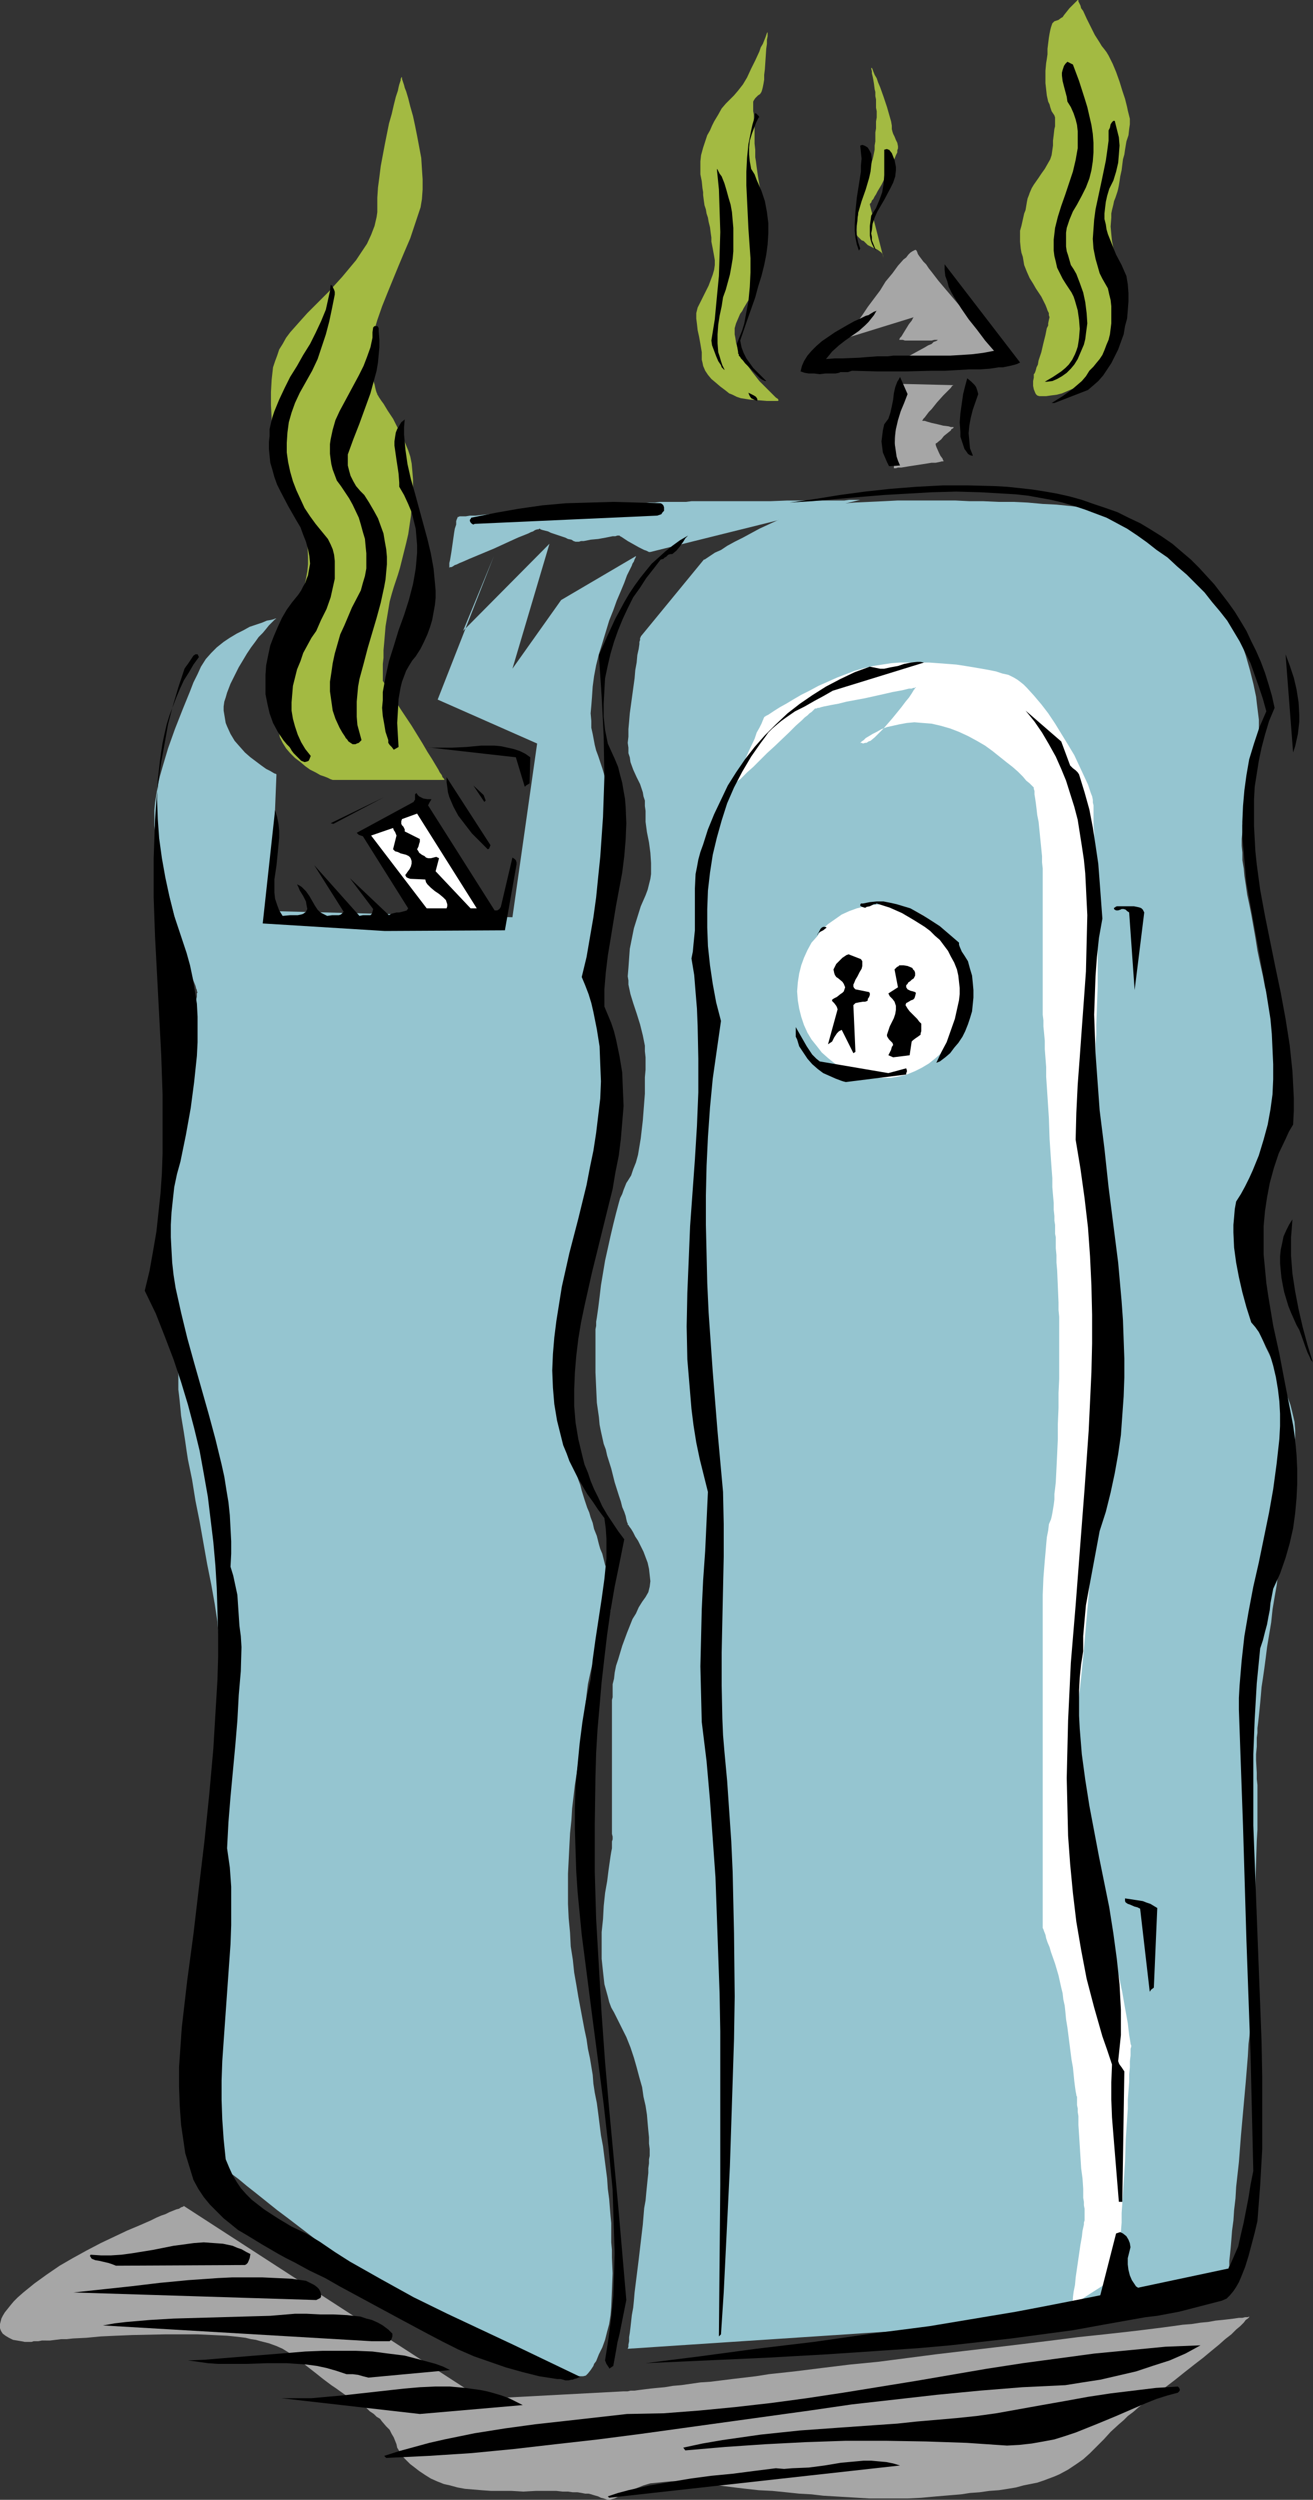 <?xml version="1.0" encoding="UTF-8" standalone="no"?>
<svg
   version="1.0"
   width="81.816mm"
   height="155.668mm"
   id="svg55"
   sodipodi:docname="Bathroom - Portable.wmf"
   xmlns:inkscape="http://www.inkscape.org/namespaces/inkscape"
   xmlns:sodipodi="http://sodipodi.sourceforge.net/DTD/sodipodi-0.dtd"
   xmlns="http://www.w3.org/2000/svg"
   xmlns:svg="http://www.w3.org/2000/svg">
  <rect width="100%" height="100%" fill="#333333" stroke="none"/>
  <sodipodi:namedview
     id="namedview55"
     pagecolor="#ffffff"
     bordercolor="#000000"
     borderopacity="0.25"
     inkscape:showpageshadow="2"
     inkscape:pageopacity="0.0"
     inkscape:pagecheckerboard="0"
     inkscape:deskcolor="#d1d1d1"
     inkscape:document-units="mm" />
  <defs
     id="defs1">
    <pattern
       id="WMFhbasepattern"
       patternUnits="userSpaceOnUse"
       width="6"
       height="6"
       x="0"
       y="0" />
  </defs>
  <path
     style="fill:#a6a6a6;fill-opacity:1;fill-rule:evenodd;stroke:none"
     d="m 43.298,519.192 70.117,45.407 33.443,-1.778 h 0.162 0.323 0.485 l 0.646,-0.162 h 0.969 l 1.131,-0.162 1.292,-0.162 1.292,-0.162 1.616,-0.162 1.777,-0.162 1.939,-0.323 1.939,-0.162 2.262,-0.323 2.262,-0.323 2.423,-0.162 2.585,-0.323 2.585,-0.323 2.747,-0.323 2.747,-0.323 3.07,-0.485 5.978,-0.646 6.462,-0.808 6.624,-0.808 6.624,-0.646 13.733,-1.778 13.733,-1.616 6.785,-0.808 6.624,-0.808 6.301,-0.808 6.139,-0.646 2.908,-0.323 2.908,-0.323 2.747,-0.323 2.585,-0.323 2.585,-0.323 2.423,-0.323 2.262,-0.323 2.1,-0.162 2.1,-0.323 1.777,-0.162 1.777,-0.323 1.616,-0.162 1.454,-0.162 1.292,-0.162 1.131,-0.162 h 0.808 l 0.646,-0.162 h 0.646 l 0.323,-0.162 v 0 0.162 l -0.323,0.323 -0.485,0.323 -0.485,0.646 -0.808,0.808 -0.969,0.808 -1.131,1.131 -1.454,1.131 -1.454,1.293 -1.777,1.454 -1.939,1.616 -2.1,1.616 -2.262,1.778 -2.423,1.939 -2.747,2.101 -2.908,2.101 -1.454,1.131 -1.292,0.97 -1.292,1.131 -1.292,0.97 -0.969,0.97 -1.131,0.97 -1.939,1.778 -1.616,1.778 -1.616,1.616 -1.616,1.616 -1.616,1.454 -1.616,1.131 -1.939,1.293 -2.1,1.131 -1.131,0.485 -1.292,0.485 -1.292,0.485 -1.454,0.485 -1.616,0.323 -1.616,0.323 -1.777,0.485 -1.939,0.323 -2.1,0.323 -2.262,0.162 -2.262,0.323 -2.262,0.162 -2.1,0.323 -1.939,0.162 -1.939,0.162 -1.939,0.162 -3.554,0.323 -3.231,0.162 h -3.231 -5.816 l -5.331,-0.323 -5.493,-0.323 -2.747,-0.323 -2.908,-0.162 -3.07,-0.323 -3.231,-0.323 -3.231,-0.162 -2.908,-0.323 -2.747,-0.323 -2.585,-0.323 -2.262,-0.323 -2.262,-0.162 -2.1,-0.323 -1.939,-0.162 -1.939,-0.162 h -1.777 l -1.777,0.162 -1.616,0.162 -1.616,0.162 -1.616,0.485 -1.616,0.646 -1.616,0.646 -0.808,0.485 -0.646,0.323 -0.646,0.323 -0.485,0.162 -0.969,0.485 -0.646,0.162 -0.485,0.162 h -0.485 l -0.485,-0.162 -0.485,-0.162 -0.646,-0.162 -0.646,-0.323 -1.131,-0.323 -0.485,-0.162 -0.646,-0.162 h -0.808 l -0.808,-0.162 -0.969,-0.162 h -1.131 l -1.131,-0.162 h -1.292 l -1.454,-0.162 h -1.616 -3.231 l -2.908,0.162 -2.747,-0.162 h -2.585 -2.262 l -2.262,-0.162 -1.939,-0.162 -1.939,-0.162 -1.777,-0.323 -1.777,-0.485 -1.454,-0.323 -1.616,-0.646 -1.454,-0.646 -1.292,-0.808 -1.454,-0.97 -1.454,-1.131 -0.646,-0.485 -0.485,-0.485 -0.969,-0.97 -0.646,-0.808 -0.485,-0.808 -0.485,-0.808 -0.162,-0.808 -0.323,-0.808 -0.323,-0.808 -0.485,-0.808 -0.485,-0.97 -0.808,-0.808 -0.969,-1.131 -0.485,-0.646 -0.808,-0.485 -0.646,-0.646 -0.969,-0.646 -0.808,-0.808 -1.131,-0.646 -1.131,-0.808 -1.292,-0.808 -1.454,-0.808 -1.131,-0.808 -1.131,-0.808 -0.969,-0.646 -1.939,-1.454 -1.616,-1.293 -1.454,-1.131 -1.454,-1.131 -1.131,-0.97 -1.292,-0.97 -1.292,-0.808 -1.292,-0.808 -1.454,-0.646 -1.777,-0.646 -1.939,-0.485 -1.131,-0.323 -1.131,-0.162 -1.292,-0.323 -1.292,-0.162 -1.454,-0.162 -1.616,-0.162 -3.393,-0.162 -3.554,-0.162 h -3.716 -3.877 l -7.755,0.162 -3.877,0.162 -3.554,0.162 -3.393,0.323 -3.231,0.162 -1.454,0.162 h -1.292 l -1.292,0.162 -1.292,0.162 H 10.824 9.855 l -0.808,0.162 H 8.401 7.916 L 7.432,551.187 H 7.109 6.947 6.462 5.816 L 5.008,551.026 4.039,550.864 3.07,550.703 2.1,550.218 1.292,549.733 0.646,549.248 0.323,548.763 0.162,548.44 0,547.955 v -0.485 -0.485 l 0.162,-0.646 0.162,-0.646 0.323,-0.646 0.485,-0.808 0.646,-0.808 0.646,-0.808 0.808,-0.97 0.969,-0.97 1.292,-1.131 2.585,-2.101 2.908,-2.101 3.07,-2.101 3.07,-1.778 3.231,-1.778 3.393,-1.778 3.07,-1.454 3.07,-1.454 3.07,-1.293 2.585,-1.131 1.292,-0.646 1.131,-0.485 0.969,-0.323 0.969,-0.485 0.808,-0.323 0.808,-0.323 0.646,-0.162 0.485,-0.323 0.485,-0.162 0.162,-0.162 h 0.162 z"
     id="path1" />
  <path
     style="fill:#a6a6a6;fill-opacity:1;fill-rule:evenodd;stroke:none"
     d="m 224.729,90.653 -13.409,-0.323 -0.808,19.876 h 0.485 l 0.485,-0.162 h 0.808 l 0.969,-0.162 0.969,-0.162 2.1,-0.323 2.1,-0.323 0.969,-0.162 h 0.969 l 0.808,-0.162 0.646,-0.162 h 0.323 l 0.162,-0.162 v 0 h -0.162 l -0.162,-0.485 -0.485,-0.646 -0.323,-0.646 -0.646,-1.454 -0.162,-0.485 v -0.162 0 -0.162 l 0.323,-0.162 0.162,-0.162 0.808,-0.646 0.646,-0.808 0.808,-0.646 0.808,-0.646 0.162,-0.323 0.323,-0.162 0.162,-0.162 v -0.162 h -0.323 -0.323 l -0.485,-0.162 -1.292,-0.162 -1.292,-0.323 -1.454,-0.323 -1.131,-0.323 -0.485,-0.162 h -0.323 -0.162 l -0.162,-0.162 h 0.162 l 0.162,-0.323 0.323,-0.323 0.485,-0.646 0.485,-0.646 0.646,-0.646 1.292,-1.616 1.454,-1.616 0.646,-0.646 0.646,-0.646 0.485,-0.485 0.323,-0.485 0.323,-0.162 z"
     id="path2" />
  <path
     style="fill:#a6a6a6;fill-opacity:1;fill-rule:evenodd;stroke:none"
     d="m 199.526,79.503 v -0.162 l 0.162,-0.162 0.162,-0.323 0.323,-0.323 0.323,-0.646 0.323,-0.485 0.485,-0.808 0.485,-0.646 1.292,-1.778 1.292,-1.939 2.908,-3.878 1.292,-2.101 1.616,-1.939 1.292,-1.778 1.292,-1.454 0.646,-0.485 0.485,-0.646 0.485,-0.485 0.485,-0.323 0.323,-0.162 0.323,-0.162 h 0.162 l 0.162,0.162 0.162,0.323 0.162,0.485 0.323,0.485 0.485,0.646 0.485,0.646 0.646,0.646 0.646,0.97 0.646,0.808 1.616,2.101 1.777,2.101 3.716,4.363 1.777,2.262 1.939,2.101 1.616,2.101 0.646,0.808 0.808,0.808 0.646,0.808 0.646,0.808 0.485,0.485 0.485,0.646 0.323,0.323 0.323,0.323 0.162,0.162 v 0 0 h -0.323 -0.323 l -0.485,0.162 h -0.485 -0.808 -0.646 l -0.969,0.162 h -1.777 l -2.1,0.162 -4.685,0.162 -4.685,0.162 h -2.1 l -1.939,0.162 h -0.808 -0.808 -0.646 -1.616 v 0 l 0.323,-0.162 0.485,-0.162 0.646,-0.323 0.808,-0.485 0.808,-0.323 3.554,-1.939 0.808,-0.485 0.808,-0.323 0.485,-0.485 0.485,-0.162 0.323,-0.162 0.162,-0.162 h -0.162 -0.646 l -0.646,0.162 h -6.301 l -0.485,-0.162 h -0.808 -0.162 0.162 v -0.162 l 0.162,-0.323 0.323,-0.323 0.485,-0.808 1.292,-2.101 0.646,-0.808 0.162,-0.323 0.162,-0.323 0.162,-0.162 v 0 z"
     id="path3" />
  <path
     style="fill:#a3ba42;fill-opacity:1;fill-rule:evenodd;stroke:none"
     d="m 183.531,94.208 h -0.162 l -0.162,0.162 h -1.131 -0.646 -0.808 l -1.939,-0.162 -2.1,-0.162 -2.1,-0.323 -0.969,-0.323 -0.969,-0.485 -0.808,-0.323 -0.808,-0.646 -0.646,-0.485 -0.646,-0.485 -1.131,-0.97 -0.969,-0.808 -0.808,-0.97 -0.646,-0.97 -0.485,-1.131 -0.162,-0.808 -0.162,-0.646 v -0.97 -0.808 l -0.323,-1.939 -0.323,-1.778 -0.323,-1.454 -0.162,-1.454 -0.162,-1.293 V 73.686 l 0.323,-1.293 0.323,-0.646 0.323,-0.646 1.292,-2.585 0.646,-1.293 0.485,-1.293 0.485,-1.293 0.323,-1.131 0.162,-1.131 v -1.131 l -0.162,-0.97 -0.323,-1.778 -0.162,-0.808 -0.162,-0.808 v -0.97 l -0.162,-1.131 -0.162,-1.293 -0.323,-1.293 -0.162,-0.97 -0.323,-0.97 -0.162,-0.97 -0.323,-0.97 -0.162,-1.131 -0.162,-1.293 v -0.646 l -0.162,-0.97 -0.162,-1.616 -0.323,-1.616 v -1.454 -1.616 l 0.162,-1.454 0.485,-1.778 0.323,-0.97 0.323,-0.97 0.323,-0.97 0.646,-1.131 0.485,-1.131 0.485,-0.97 0.485,-0.808 0.485,-0.808 0.808,-1.454 0.969,-1.131 0.969,-0.97 0.969,-0.97 0.969,-1.131 1.131,-1.454 0.485,-0.808 0.485,-0.808 0.969,-2.101 0.969,-1.939 0.969,-2.101 0.323,-0.97 0.485,-0.808 0.323,-0.808 0.323,-0.808 0.162,-0.485 0.162,-0.485 0.162,-0.162 V 7.433 7.595 7.918 8.564 l -0.162,0.808 v 0.97 l -0.162,1.131 -0.162,2.424 -0.162,2.424 -0.162,1.293 v 1.131 l -0.162,0.97 -0.162,0.808 -0.162,0.646 -0.162,0.485 -0.323,0.485 -0.485,0.323 -0.323,0.323 -0.323,0.323 -0.323,0.485 -0.162,0.323 v 0.323 0.485 0.646 0.808 l 0.162,0.808 v 0.808 0.808 l 0.162,1.454 v 2.424 1.293 l 0.162,1.454 v 0.808 0.97 l 0.162,0.97 0.162,1.293 0.162,1.131 0.162,1.131 0.323,1.939 0.323,1.616 0.162,1.454 0.485,2.747 0.323,1.454 0.162,1.616 v 1.778 l -0.162,1.778 -0.162,1.939 -0.162,2.101 -0.485,2.101 -0.485,2.101 -0.808,2.424 -0.808,2.262 -0.485,1.131 -0.646,0.97 -0.485,0.808 -0.485,0.808 -0.323,0.646 -0.485,0.646 -0.485,1.131 -0.485,1.131 -0.323,1.131 v 0.646 0.808 l 0.162,0.808 0.162,1.131 0.323,1.131 0.485,1.131 0.485,1.131 0.808,1.131 1.616,2.262 1.777,2.262 0.969,0.97 0.808,0.808 0.808,0.808 0.646,0.646 0.646,0.646 0.485,0.323 0.162,0.323 z"
     id="path4" />
  <path
     style="fill:#a3ba42;fill-opacity:1;fill-rule:evenodd;stroke:none"
     d="m 208.088,60.758 -0.162,-0.808 -0.323,-0.485 -0.646,-0.485 -0.485,-0.323 -0.808,-0.323 -1.292,-0.646 -0.485,-0.485 -0.485,-0.485 -0.485,-0.162 -0.323,-0.323 -0.323,-0.323 -0.323,-0.323 -0.162,-0.323 v -0.485 -1.131 -0.646 l 0.162,-0.97 v -0.808 l 0.162,-0.808 v -1.454 l 0.162,-1.293 v -1.131 l 0.162,-0.97 0.162,-0.808 0.162,-0.97 0.485,-1.131 0.323,-0.97 0.485,-0.97 0.323,-0.646 0.485,-0.808 0.323,-0.808 0.323,-0.97 0.162,-0.646 0.162,-0.808 0.162,-0.808 v -0.97 l 0.162,-0.97 v -0.808 -0.808 -0.485 l 0.162,-0.97 v -0.808 -0.808 l 0.162,-0.97 v -1.454 l -0.162,-0.808 v -0.97 -0.97 l -0.162,-0.808 V 21.653 l -0.162,-0.646 -0.162,-1.293 -0.162,-0.97 -0.162,-0.808 -0.162,-0.646 v -0.485 l -0.162,-0.646 v -0.162 h 0.162 l 0.162,0.323 0.162,0.485 0.323,0.808 0.485,0.808 0.323,0.97 0.485,1.131 0.808,2.262 0.808,2.424 0.323,1.131 0.323,1.131 0.323,1.131 0.162,0.97 v 0.808 l 0.162,0.646 0.162,0.485 0.323,0.646 0.323,0.808 0.323,0.646 0.162,0.808 v 0.485 l -0.162,0.485 v 0.485 l -0.323,0.646 -0.323,0.808 -0.323,0.808 -1.939,3.717 -0.808,1.616 -0.969,1.616 -0.323,0.646 -0.323,0.485 -0.323,0.646 -0.323,0.323 -0.162,0.485 -0.162,0.162 -0.162,0.162 v 0.162 z"
     id="path5" />
  <path
     style="fill:#a3ba42;fill-opacity:1;fill-rule:evenodd;stroke:none"
     d="m 243.47,88.067 v 0 0.162 0.646 l -0.162,0.808 v 1.131 l 0.162,0.808 0.323,0.808 0.162,0.323 0.323,0.323 0.485,0.162 h 0.485 1.131 l 1.131,-0.162 1.292,-0.162 1.292,-0.323 1.131,-0.485 1.131,-0.485 1.131,-0.485 0.808,-0.808 0.485,-0.323 0.646,-0.646 0.646,-0.485 0.646,-0.646 1.454,-1.616 1.454,-1.778 1.454,-1.778 1.292,-1.778 0.646,-0.97 0.485,-0.97 0.323,-0.808 0.323,-0.808 0.323,-1.616 0.162,-1.454 0.162,-1.454 0.162,-1.616 -0.162,-1.454 -0.162,-1.616 -0.162,-1.778 -0.323,-1.778 -0.485,-1.939 -0.485,-1.616 -0.485,-1.454 -0.485,-1.616 -0.323,-1.616 -0.162,-1.616 -0.162,-1.778 0.162,-2.101 v -0.97 l 0.162,-0.808 0.162,-0.646 0.162,-0.646 0.162,-0.808 0.323,-0.808 0.323,-0.97 0.162,-0.485 0.162,-0.646 0.162,-0.808 0.162,-0.97 0.162,-1.131 0.323,-1.454 0.162,-1.293 0.162,-1.293 0.323,-1.131 0.162,-1.131 0.162,-0.97 0.162,-0.97 0.485,-1.454 0.162,-1.454 0.162,-1.131 v -1.293 l -0.323,-1.293 -0.162,-0.646 -0.162,-0.808 -0.485,-1.939 -0.646,-1.939 -0.646,-2.101 -0.808,-2.262 -0.808,-1.939 -0.969,-1.939 -0.485,-0.808 -0.485,-0.646 -0.646,-0.808 -0.485,-0.808 L 257.849,8.241 256.879,6.302 255.91,4.363 255.102,2.585 254.618,1.939 254.456,1.293 254.133,0.646 253.971,0.323 V 0 h -0.162 v 0 l -0.162,0.162 -0.323,0.323 -0.323,0.323 -0.485,0.485 -0.646,0.646 -0.646,0.808 -0.646,0.808 -0.323,0.485 -0.323,0.162 -0.646,0.485 -0.485,0.162 -0.485,0.162 -0.162,0.162 -0.323,0.323 -0.162,0.485 -0.162,0.485 -0.162,0.646 -0.162,0.808 -0.162,0.97 -0.162,1.293 -0.162,1.293 v 1.293 l -0.162,1.131 -0.162,0.97 -0.162,1.778 v 1.616 1.293 l 0.162,1.454 0.162,1.454 0.323,1.454 0.323,0.646 0.162,0.646 0.162,0.485 0.162,0.485 0.323,0.485 0.323,0.485 0.162,0.485 v 0.646 0.808 0.646 l -0.162,0.646 -0.162,1.454 -0.162,1.293 v 1.131 l -0.162,1.131 -0.162,1.131 -0.323,0.97 -0.646,1.131 -0.646,1.131 -0.808,1.131 -0.646,0.97 -1.131,1.616 -0.485,0.808 -0.485,1.131 -0.162,0.485 -0.323,0.808 -0.162,0.808 -0.162,0.97 -0.162,0.97 -0.323,0.808 -0.323,1.454 -0.323,1.454 -0.323,1.131 v 1.293 1.293 l 0.162,1.616 0.162,0.97 0.323,0.97 0.162,0.97 0.162,0.97 0.646,1.616 0.646,1.454 0.808,1.293 0.646,1.131 0.646,0.97 0.646,0.97 0.485,0.97 0.485,0.97 0.323,0.808 0.162,0.485 0.323,0.646 v 0.485 l 0.162,0.485 -0.162,0.646 -0.162,0.808 v 0.485 l -0.323,0.646 -0.162,0.808 -0.162,0.808 -0.485,1.939 -0.485,2.101 -0.646,1.939 -0.162,0.97 -0.323,0.646 -0.162,0.646 -0.162,0.485 -0.162,0.323 z"
     id="path6" />
  <path
     style="fill:#95c5d0;fill-opacity:1;fill-rule:evenodd;stroke:none"
     d="m 147.827,552.803 90.635,-5.979 50.891,-12.119 v -0.162 -0.162 -0.323 -0.323 l 0.162,-0.485 v -1.131 l 0.162,-1.454 0.162,-1.616 0.162,-1.939 0.162,-2.101 0.323,-2.424 0.162,-2.424 0.323,-2.747 0.162,-2.747 0.323,-2.909 0.323,-2.909 0.485,-6.302 1.131,-12.604 0.485,-5.979 0.162,-2.909 0.323,-2.747 0.162,-2.585 0.162,-2.585 0.162,-2.101 0.162,-2.262 v -1.778 l 0.162,-1.616 v -1.454 -0.97 -2.101 l 0.162,-2.101 v -2.262 -2.424 l 0.162,-2.424 v -2.585 l 0.162,-5.333 0.162,-5.333 0.162,-5.171 0.162,-2.585 v -2.424 -2.262 -2.101 -1.939 -1.778 l -0.162,-1.454 v -1.454 l -0.162,-2.909 v -1.454 l 0.162,-1.778 v -0.97 -1.131 l 0.162,-1.131 v -1.131 l 0.162,-1.293 0.162,-1.454 0.162,-1.616 0.162,-1.616 0.162,-1.778 0.162,-1.939 0.323,-2.101 0.323,-2.262 0.323,-2.424 0.323,-2.585 0.485,-2.909 0.485,-2.909 0.323,-3.07 0.485,-2.909 0.485,-2.747 0.323,-2.585 0.485,-2.585 0.323,-2.424 0.485,-2.262 0.323,-2.262 0.323,-2.101 0.323,-1.939 0.323,-1.939 0.162,-1.778 0.323,-1.778 0.162,-1.616 0.162,-1.616 0.323,-1.616 0.162,-2.747 0.162,-2.585 v -2.424 -2.262 l -0.162,-1.939 -0.485,-2.101 -0.485,-1.939 -0.646,-1.778 -0.808,-1.778 -0.646,-1.778 -0.646,-1.616 -0.646,-1.454 -0.646,-1.454 -1.131,-2.424 -0.646,-1.293 -0.969,-2.262 -0.808,-2.262 -0.646,-2.262 -0.485,-2.585 -0.323,-2.585 -0.323,-2.585 -0.323,-2.585 -0.162,-2.747 v -2.585 l 0.162,-2.585 0.323,-2.585 0.646,-2.585 0.485,-1.454 0.485,-1.293 1.292,-3.07 1.292,-3.232 1.292,-3.555 1.292,-3.717 0.485,-2.101 0.485,-1.939 0.485,-2.101 0.162,-2.101 0.323,-2.262 v -2.101 -2.262 l -0.162,-2.101 -0.162,-1.778 -0.323,-1.939 -0.808,-3.555 -0.969,-3.555 -0.485,-1.778 -0.646,-1.939 -0.485,-2.101 -0.646,-2.262 -0.646,-2.262 -0.485,-2.585 -0.646,-2.909 -0.646,-3.07 -0.485,-3.07 -0.485,-2.747 -0.485,-2.747 -0.485,-2.424 -0.485,-2.262 -0.323,-2.262 -0.323,-2.101 -0.162,-1.778 -0.323,-1.939 v -1.778 l -0.162,-1.616 v -1.616 l 0.162,-1.616 v -1.616 l 0.323,-1.778 0.323,-1.616 0.808,-3.393 0.646,-3.232 0.646,-3.07 0.485,-3.07 0.485,-3.07 0.162,-2.909 v -2.747 l -0.323,-2.585 -0.162,-1.293 -0.162,-1.454 -0.646,-3.07 -0.808,-3.232 -0.969,-3.393 -1.131,-3.393 -1.131,-3.232 -1.292,-3.07 -0.808,-1.454 -0.646,-1.454 -0.485,-0.646 -0.485,-0.646 -1.131,-1.454 -1.454,-1.454 -1.616,-1.616 -1.939,-1.454 -1.939,-1.616 -4.201,-3.07 -4.362,-2.909 -1.939,-1.293 -2.1,-1.293 -1.777,-1.131 -1.777,-0.97 -1.454,-0.646 -0.646,-0.323 -0.646,-0.323 -0.646,-0.323 -0.646,-0.323 -0.969,-0.162 -1.131,-0.162 -1.131,-0.323 -1.131,-0.162 -2.747,-0.323 -3.231,-0.323 -3.231,-0.162 -3.554,-0.323 -3.393,-0.162 h -3.554 l -3.554,-0.162 h -3.231 l -3.231,-0.162 h -1.292 -1.454 -5.655 -3.877 -1.454 l -3.07,0.162 -3.554,0.162 -3.554,0.162 -3.554,0.323 -3.554,0.485 -3.393,0.646 -1.777,0.485 -1.777,0.646 -1.939,0.808 -2.1,0.808 -4.201,1.939 -3.877,2.101 -1.939,0.97 -1.777,0.97 -1.454,0.97 -1.454,0.646 -0.969,0.646 -0.485,0.323 -0.485,0.323 -0.485,0.323 h -0.162 v 0 l -14.863,18.098 v 0.162 l -0.162,0.162 v 0.162 0.323 l -0.162,0.485 v 0.485 l -0.162,1.131 -0.323,1.454 -0.162,1.778 -0.323,1.778 -0.162,1.939 -1.131,8.241 -0.162,1.939 -0.162,1.778 v 1.778 l -0.162,1.454 0.162,1.131 v 1.293 l 0.323,0.97 0.162,1.131 0.646,1.778 0.808,1.778 0.808,1.616 0.646,1.939 0.162,0.97 0.323,0.97 v 1.293 l 0.162,1.131 v 2.585 l 0.323,2.424 0.485,2.424 0.323,2.424 0.162,2.424 v 1.293 1.293 l -0.162,1.131 -0.323,1.293 -0.323,1.293 -0.485,1.293 -1.131,2.585 -0.808,2.585 -0.808,2.585 -0.485,2.424 -0.485,2.424 -0.162,2.262 -0.162,2.262 -0.162,1.939 0.162,0.97 v 0.97 l 0.485,2.262 0.646,2.101 0.808,2.424 0.808,2.585 0.646,2.585 0.485,2.424 v 1.293 l 0.162,1.454 v 2.909 l -0.162,1.778 v 1.939 1.939 l -0.162,2.101 -0.323,4.201 -0.485,4.201 -0.323,1.939 -0.323,1.939 -0.485,1.778 -0.646,1.616 -0.485,1.454 -0.808,1.293 -0.323,0.485 -0.323,0.808 -0.323,0.808 -0.323,0.97 -0.485,0.97 -0.323,1.131 -0.646,2.424 -0.646,2.585 -0.646,2.747 -1.292,5.817 -0.485,2.909 -0.485,2.909 -0.323,2.747 -0.323,2.585 -0.323,2.262 -0.162,0.97 v 0.97 l -0.162,0.808 v 0.808 1.131 0.97 5.656 1.616 l 0.162,3.555 0.162,3.555 0.485,3.393 0.162,1.778 0.323,1.616 0.323,1.454 0.323,1.454 0.485,1.293 0.323,1.454 0.969,3.07 0.808,3.232 0.969,3.07 0.485,1.454 0.323,1.293 0.485,1.131 0.323,0.97 0.162,0.808 0.162,0.646 0.162,0.323 v 0.162 0.162 h 0.162 l 0.162,0.323 0.485,0.646 0.485,0.808 0.485,0.97 0.646,0.97 0.646,1.293 0.646,1.293 0.485,1.293 0.485,1.293 0.323,1.454 0.162,1.454 0.162,1.454 -0.162,1.293 -0.323,1.293 -0.646,1.131 -0.808,1.131 -0.808,1.293 -0.646,1.454 -0.808,1.293 -1.292,3.232 -1.131,3.07 -0.969,3.232 -0.485,1.454 -0.323,1.616 -0.162,1.454 -0.323,1.293 v 1.293 1.131 0.646 l -0.162,0.646 v 3.555 2.101 20.199 2.101 3.555 l 0.162,0.646 v 0.646 l -0.162,0.485 v 0.808 0.808 l -0.162,0.808 -0.162,0.97 -0.162,1.131 -0.323,2.262 -0.323,2.585 -0.485,2.747 -0.323,3.07 -0.162,3.07 -0.323,3.07 v 3.07 3.232 l 0.323,3.07 0.323,2.909 0.808,2.909 0.323,1.293 0.485,1.293 0.646,1.131 0.646,1.293 1.131,2.262 1.131,2.262 0.969,2.424 0.808,2.424 0.646,2.262 0.646,2.424 0.646,2.262 0.323,2.262 0.485,2.101 0.323,2.101 0.162,1.939 0.162,1.778 0.162,1.616 v 1.454 l 0.162,1.293 v 1.131 0.485 l -0.162,0.808 v 0.97 l -0.162,1.131 v 1.131 l -0.162,1.454 -0.162,1.616 -0.162,1.616 -0.162,1.778 -0.323,1.778 -0.323,3.878 -0.969,8.241 -0.485,3.878 -0.485,3.878 -0.162,1.939 -0.162,1.616 -0.323,1.778 -0.162,1.454 -0.162,1.454 -0.162,1.293 -0.162,0.97 v 0.97 l -0.162,0.808 v 0.485 z"
     id="path7" />
  <path
     style="fill:#ffffff;fill-opacity:1;fill-rule:evenodd;stroke:none"
     d="m 202.595,174.842 0.162,-0.162 0.162,-0.162 0.485,-0.323 0.485,-0.485 0.808,-0.485 0.808,-0.485 0.969,-0.485 1.131,-0.646 1.292,-0.485 1.454,-0.323 1.454,-0.323 1.777,-0.323 1.777,-0.162 1.939,0.162 2.1,0.162 2.1,0.485 2.262,0.646 2.1,0.808 2.1,0.97 2.1,1.131 1.939,1.131 1.777,1.293 1.616,1.293 1.616,1.293 1.454,1.131 1.292,1.131 1.131,1.131 0.808,0.97 0.808,0.646 0.646,0.646 0.162,0.162 0.162,0.162 v 0.162 0 0.162 l 0.162,0.485 v 0.808 l 0.162,0.97 0.162,1.131 0.162,1.293 0.162,1.454 0.323,1.616 0.646,6.464 0.162,1.616 v 1.454 l 0.162,1.454 v 1.131 31.026 0.162 0.485 0.646 0.97 l 0.162,1.293 v 1.454 l 0.162,1.616 0.162,1.778 v 1.939 l 0.162,2.101 0.162,2.101 v 2.262 l 0.323,4.848 0.323,5.009 0.162,4.848 0.323,4.848 0.162,2.262 0.162,2.101 v 2.101 l 0.162,1.939 0.162,1.778 v 1.616 l 0.162,1.454 v 1.131 l 0.162,0.97 v 0.646 0.485 0.162 0.485 0.323 l 0.162,0.808 v 1.131 1.454 l 0.162,1.616 v 1.778 l 0.162,1.778 0.323,7.595 v 1.778 l 0.162,1.616 v 1.454 1.131 7.272 1.454 3.232 l -0.162,3.393 v 3.555 l -0.162,3.717 v 3.555 l -0.162,3.555 -0.162,3.393 -0.162,3.232 -0.162,1.454 -0.162,1.293 v 1.293 l -0.162,1.293 -0.162,0.97 -0.162,0.97 -0.162,0.808 -0.162,0.646 -0.485,1.131 -0.162,1.454 -0.323,1.616 -0.162,1.778 -0.162,1.939 -0.162,1.778 -0.323,4.04 -0.162,4.04 v 3.878 1.778 4.525 33.126 34.904 0.162 l 0.162,0.323 0.162,0.485 0.323,0.808 0.162,0.808 0.323,0.97 0.485,1.131 0.323,1.131 0.969,2.747 0.808,2.747 0.646,2.909 0.323,1.293 0.162,1.454 0.323,1.454 0.162,1.454 0.162,1.778 0.323,1.939 0.969,7.595 0.323,1.778 0.162,1.616 0.162,1.616 0.162,1.293 0.162,1.131 0.162,0.808 v 0.162 l 0.162,0.323 v 0.162 0.323 0.323 0.485 0.646 l 0.162,0.808 v 0.808 l 0.162,0.97 v 2.101 l 0.162,2.424 0.162,2.585 0.162,2.585 0.162,2.585 0.323,2.424 0.162,2.424 v 2.101 l 0.162,0.97 v 0.808 l 0.162,0.808 v 0.485 0.646 0.323 0.323 0 0.162 0.323 0.485 l -0.162,0.485 v 0.485 l -0.323,1.454 -0.162,1.454 -0.323,1.778 -1.131,7.756 -0.162,1.778 -0.323,1.616 -0.162,1.293 v 0.485 l -0.162,0.485 v 0.323 0.323 l -0.162,0.162 v 0 h 0.162 l 0.323,-0.162 0.646,-0.323 0.646,-0.485 0.808,-0.485 0.969,-0.646 4.039,-2.585 0.969,-0.485 0.808,-0.646 0.646,-0.485 0.485,-0.323 0.485,-0.162 v -0.162 -0.162 l 0.162,-0.485 v -0.646 -0.97 l 0.162,-1.131 v -1.454 l 0.162,-1.778 v -1.778 l 0.162,-1.939 0.162,-2.101 v -2.262 l 0.162,-2.262 0.323,-4.848 0.323,-5.009 0.162,-5.171 0.323,-4.848 0.162,-2.424 v -2.101 l 0.162,-2.101 0.162,-2.101 v -1.778 l 0.162,-1.616 v -1.454 l 0.162,-1.293 v -0.97 -0.646 l 0.162,-0.485 v -0.162 -0.162 l -0.162,-0.323 v -0.162 l -0.162,-0.97 -0.162,-0.97 -0.162,-1.293 -0.162,-1.454 -0.323,-1.778 -0.323,-1.778 -0.646,-3.717 -0.808,-3.878 -0.485,-1.778 -0.485,-1.778 -0.646,-1.616 -0.485,-1.454 -0.485,-1.293 -0.646,-1.454 -0.485,-1.616 -0.485,-1.616 -1.131,-3.555 -0.969,-3.878 -0.808,-3.717 -0.808,-3.878 -0.323,-1.778 -0.323,-1.778 -0.162,-1.616 -0.323,-1.616 -0.162,-1.616 -0.162,-1.616 -0.323,-3.555 -0.323,-3.717 -0.162,-3.717 -0.162,-3.717 v -1.778 -1.778 -1.616 l 0.162,-1.454 0.162,-1.293 0.162,-1.293 v -0.646 l 0.162,-0.646 0.162,-0.97 v -1.131 l 0.162,-1.131 0.162,-1.293 0.162,-1.454 0.162,-1.454 0.323,-3.232 0.323,-3.393 0.646,-7.433 0.323,-3.717 0.323,-3.555 0.162,-3.393 0.323,-3.232 v -1.293 l 0.162,-1.454 v -1.293 l 0.162,-1.131 v -0.97 -0.808 l 0.162,-0.808 v -0.485 -0.97 -1.131 l 0.162,-1.293 0.162,-1.293 0.162,-1.454 0.162,-1.454 0.485,-3.232 0.485,-3.232 0.485,-3.393 0.485,-3.393 0.323,-3.232 0.162,-1.454 0.323,-1.778 0.162,-1.778 0.162,-1.939 0.323,-4.201 0.485,-8.564 0.162,-4.04 0.162,-1.939 v -1.939 -1.778 -1.454 -1.616 l -0.162,-1.616 -0.323,-1.616 -0.323,-1.616 -0.646,-3.555 -0.969,-3.717 -0.969,-3.717 -0.646,-3.717 -0.323,-1.778 -0.323,-1.778 -0.162,-1.778 v -1.616 l -0.162,-3.232 v -3.07 l -0.162,-2.909 -0.162,-2.909 v -2.909 -2.585 l 0.162,-2.747 0.323,-2.747 0.162,-1.293 0.162,-1.616 0.162,-1.939 v -1.939 l 0.162,-2.101 v -2.262 l 0.162,-4.525 0.162,-4.525 v -2.262 -1.939 -6.625 -1.131 -1.616 l -0.162,-1.778 v -1.939 -2.262 l -0.162,-2.262 -0.162,-4.848 -0.162,-4.848 -0.162,-2.262 v -2.262 l -0.162,-1.939 v -1.939 -1.616 -1.131 l -0.162,-0.646 v -0.646 l -0.162,-0.808 -0.323,-0.808 -0.323,-0.97 -0.323,-0.97 -0.969,-2.101 -1.131,-2.424 -1.131,-2.424 -1.454,-2.424 -3.07,-5.009 -1.616,-2.424 -1.616,-2.101 -1.777,-2.101 -1.616,-1.778 -0.808,-0.808 -0.808,-0.646 -0.646,-0.485 -0.808,-0.485 -0.646,-0.323 -0.646,-0.323 -1.454,-0.323 -1.454,-0.485 -1.616,-0.323 -1.777,-0.323 -1.939,-0.323 -1.939,-0.323 -2.1,-0.323 -2.1,-0.162 -4.362,-0.323 h -4.524 -2.262 l -2.1,0.162 -2.1,0.323 -2.1,0.323 -2.1,0.485 -2.262,0.646 -2.1,0.808 -2.1,0.808 -4.362,1.939 -2.1,1.131 -1.939,0.97 -1.939,1.131 -1.616,0.97 -1.454,0.808 -1.292,0.808 -0.969,0.646 -0.485,0.323 -0.323,0.162 -0.323,0.162 -0.162,0.162 h -0.162 v 0.162 0 l -0.162,0.162 v 0.162 l -0.162,0.323 -0.323,0.808 -0.485,0.97 -0.646,1.131 -0.485,1.454 -1.292,2.747 -1.292,2.909 -0.485,1.454 -0.646,1.131 -0.323,0.97 -0.323,0.808 -0.162,0.162 v 0.323 h -0.162 v 0.162 l 0.162,-0.162 v 0 l 0.323,-0.323 0.323,-0.323 0.485,-0.323 0.485,-0.485 0.485,-0.485 0.646,-0.646 1.454,-1.293 1.616,-1.616 1.616,-1.616 1.777,-1.616 3.393,-3.232 1.616,-1.616 1.454,-1.293 0.646,-0.646 0.646,-0.485 0.485,-0.485 0.485,-0.323 0.323,-0.323 0.323,-0.323 0.162,-0.162 v 0 h 0.162 0.162 l 0.323,-0.162 h 0.323 l 0.485,-0.162 0.646,-0.162 0.808,-0.162 0.808,-0.162 1.777,-0.323 1.939,-0.485 4.362,-0.808 4.362,-0.97 2.1,-0.485 1.777,-0.323 0.808,-0.162 0.646,-0.162 0.646,-0.162 h 0.646 l 0.323,-0.162 h 0.323 l 0.323,-0.162 v 0 0.162 h -0.162 l -0.162,0.323 -0.162,0.162 -0.485,0.808 -0.646,0.97 -0.808,0.97 -0.969,1.293 -2.1,2.585 -2.1,2.424 -1.131,1.131 -0.969,0.97 -0.969,0.808 -0.485,0.162 -0.485,0.323 h -0.323 l -0.485,0.162 -0.323,-0.162 z"
     id="path8" />
  <path
     style="fill:#ffffff;fill-opacity:1;fill-rule:evenodd;stroke:none"
     d="m 207.765,212.815 1.939,0.162 1.939,0.323 1.939,0.485 1.939,0.646 1.616,0.808 1.616,1.131 1.616,1.131 1.454,1.293 1.292,1.616 1.131,1.454 0.969,1.778 0.808,1.778 0.646,1.778 0.485,1.939 0.323,2.101 0.162,2.101 -0.162,2.101 -0.323,1.939 -0.485,1.939 -0.646,1.939 -0.808,1.778 -0.969,1.616 -1.131,1.616 -1.292,1.454 -1.454,1.293 -1.616,1.293 -1.616,0.97 -1.616,0.808 -1.939,0.808 -1.939,0.485 -1.939,0.323 h -1.939 -2.1 l -1.939,-0.323 -1.939,-0.485 -1.777,-0.808 -1.777,-0.808 -1.616,-0.97 -1.616,-1.293 -1.454,-1.293 -1.131,-1.454 -1.292,-1.616 -0.969,-1.616 -0.808,-1.778 -0.646,-1.939 -0.485,-1.939 -0.323,-1.939 -0.162,-2.101 0.162,-2.101 0.323,-2.101 0.485,-1.939 0.646,-1.778 0.808,-1.778 0.969,-1.778 1.292,-1.454 1.131,-1.616 1.454,-1.293 1.616,-1.131 1.616,-1.131 1.777,-0.808 1.777,-0.646 1.939,-0.485 1.939,-0.323 z"
     id="path9" />
  <path
     style="fill:#95c5d0;fill-opacity:1;fill-rule:evenodd;stroke:none"
     d="m 153.158,129.919 49.437,-12.281 h -2.585 l -1.131,0.162 h -4.362 -1.616 -3.554 -3.877 l -4.039,0.162 h -8.078 -3.877 -1.777 -4.847 l -1.292,0.162 h -4.039 -0.485 -0.646 -0.969 l -1.131,0.162 h -1.292 l -1.454,0.162 h -1.616 l -1.777,0.162 -1.777,0.162 -2.1,0.162 -4.201,0.323 -4.362,0.323 -4.524,0.323 -4.362,0.323 -4.362,0.323 -2.1,0.162 -1.939,0.162 h -1.777 l -1.616,0.162 -1.616,0.162 -1.454,0.162 h -1.292 l -0.969,0.162 h -0.808 -0.646 l -0.323,0.162 h -0.162 v 0.162 l -0.162,0.323 -0.162,0.485 v 0.808 l -0.323,0.97 -0.162,0.97 -0.323,2.262 -0.323,2.262 -0.162,0.97 -0.162,0.97 -0.162,0.646 v 0.646 0.323 0.162 0 l 0.162,-0.162 h 0.323 l 0.323,-0.162 0.485,-0.323 0.485,-0.162 0.646,-0.323 0.808,-0.323 1.454,-0.646 1.939,-0.808 3.877,-1.616 3.877,-1.778 1.777,-0.808 1.616,-0.646 0.808,-0.323 0.646,-0.323 0.485,-0.162 0.485,-0.323 0.485,-0.162 h 0.323 l 0.162,-0.162 v 0 h 0.162 l 0.162,0.162 0.485,0.162 0.646,0.162 0.646,0.162 0.646,0.323 3.393,1.131 0.646,0.323 0.808,0.162 0.485,0.323 0.485,0.162 h 0.323 0.162 0.162 0.162 l 0.485,-0.162 h 0.646 l 0.808,-0.162 0.808,-0.162 1.777,-0.162 1.777,-0.323 0.808,-0.162 0.808,-0.162 h 0.646 l 0.485,-0.162 h 0.323 v 0 h 0.162 l 0.162,0.162 0.323,0.162 0.485,0.323 0.969,0.646 2.585,1.454 1.292,0.646 0.485,0.162 0.323,0.162 0.323,0.162 z"
     id="path10" />
  <path
     style="fill:#a3ba42;fill-opacity:1;fill-rule:evenodd;stroke:none"
     d="M 104.69,183.568 H 78.518 78.356 v 0 l -0.485,-0.162 -0.646,-0.323 -0.808,-0.323 -0.969,-0.323 -1.131,-0.646 -1.292,-0.646 -1.131,-0.808 -1.131,-0.97 -1.292,-0.97 -1.131,-1.131 -0.969,-1.131 -0.808,-1.293 -0.646,-1.293 -0.323,-1.616 -0.162,-0.808 v -0.808 -1.616 l 0.162,-1.778 v -1.778 l 0.323,-1.939 0.485,-4.04 0.808,-4.201 0.969,-4.04 0.969,-4.04 1.131,-3.717 0.485,-1.778 0.646,-1.778 0.323,-1.616 0.323,-1.778 0.323,-1.778 0.162,-1.616 v -1.778 l -0.162,-3.393 v -1.454 l -0.162,-1.454 -0.162,-1.293 -0.162,-1.293 -0.162,-0.97 -0.162,-0.808 -0.162,-0.646 v -0.323 -0.162 l -0.162,-0.162 -0.162,-0.162 -0.485,-0.485 -0.485,-0.646 -0.485,-0.97 -0.646,-0.808 -0.646,-1.131 -0.808,-1.131 -0.646,-1.293 -0.646,-1.454 -0.646,-1.454 -0.485,-1.454 -0.485,-1.616 -0.323,-1.616 -0.162,-1.616 -0.162,-1.616 V 98.409 L 63.816,95.339 v -3.07 l 0.162,-2.909 0.162,-1.454 0.162,-1.454 0.485,-1.454 0.485,-1.293 0.485,-1.454 0.808,-1.293 0.808,-1.454 0.969,-1.293 1.292,-1.454 1.292,-1.454 1.454,-1.616 1.616,-1.616 3.393,-3.393 3.231,-3.555 1.616,-1.939 1.616,-1.939 1.292,-1.939 1.292,-1.939 0.969,-2.101 0.808,-2.101 0.485,-2.101 0.162,-1.131 v -1.131 -2.262 l 0.162,-2.424 0.323,-2.424 0.323,-2.585 0.969,-5.171 0.485,-2.424 0.485,-2.424 0.646,-2.262 0.485,-2.101 0.485,-1.939 0.485,-1.454 0.162,-0.808 0.162,-0.646 0.162,-0.485 0.162,-0.485 v -0.323 l 0.162,-0.323 v -0.162 0 0 l 0.162,0.162 v 0.323 l 0.162,0.485 0.162,0.485 0.162,0.485 0.162,0.646 0.323,0.808 0.485,1.616 0.485,1.939 0.646,2.262 0.485,2.262 0.485,2.424 0.485,2.585 0.485,2.585 0.162,2.585 0.162,2.424 v 2.424 l -0.162,2.262 -0.323,1.939 -1.292,3.878 -1.131,3.393 -1.454,3.393 -1.292,3.07 -2.585,6.302 -1.292,3.232 -1.131,3.232 -0.485,1.616 -0.485,1.616 -0.162,1.616 -0.162,1.454 -0.162,1.616 v 1.454 l 0.162,1.293 v 1.293 l 0.162,1.293 0.162,0.97 0.323,0.97 0.162,0.808 0.162,0.646 0.162,0.485 0.162,0.323 v 0 0.162 l 0.162,0.162 0.162,0.323 0.323,0.485 0.323,0.485 0.485,0.646 0.485,0.808 0.485,0.808 0.646,0.97 0.646,0.97 1.131,2.262 1.292,2.424 1.131,2.747 0.485,1.454 0.323,1.616 0.162,1.778 0.162,1.939 v 2.101 l -0.162,2.101 -0.162,2.101 -0.162,2.262 -0.646,4.363 -0.485,2.101 -0.485,1.939 -0.485,1.939 -0.485,1.939 -0.485,1.616 -0.485,1.454 -0.485,1.454 -0.485,1.616 -0.485,1.778 -0.323,1.939 -0.646,3.878 -0.323,3.878 -0.162,1.778 v 1.778 l -0.162,1.454 v 1.293 1.131 1.616 0 l 0.162,0.162 0.162,0.323 0.485,0.808 0.323,0.646 0.485,0.485 0.485,0.808 0.969,1.616 1.131,1.778 1.292,1.939 1.292,1.939 2.585,4.201 1.131,1.939 1.131,1.778 0.969,1.616 0.485,0.808 0.323,0.646 0.485,0.646 0.162,0.485 0.323,0.323 z"
     id="path11" />
  <path
     style="fill:#95c5d0;fill-opacity:1;fill-rule:evenodd;stroke:none"
     d="m 47.66,505.942 0.162,0.162 v 0 l 0.162,0.162 0.323,0.162 0.323,0.323 0.323,0.323 0.485,0.323 0.485,0.485 1.292,0.97 1.454,1.293 1.616,1.293 1.939,1.454 1.939,1.616 2.262,1.778 2.423,1.939 2.423,1.939 2.585,1.939 2.747,2.101 2.747,2.101 2.908,2.262 5.978,4.363 5.978,4.201 5.816,4.04 3.07,1.939 2.908,1.778 2.747,1.778 2.747,1.616 2.585,1.293 2.423,1.454 2.423,0.97 2.262,0.97 2.1,0.808 1.777,0.485 1.777,0.485 1.616,0.323 1.454,0.485 1.454,0.323 1.292,0.323 1.131,0.485 1.131,0.323 1.131,0.323 1.777,0.646 1.454,0.485 1.292,0.485 0.969,0.323 h 0.969 0.808 l 0.646,-0.162 0.485,-0.485 0.646,-0.808 0.646,-0.97 0.162,-0.485 0.485,-0.646 0.323,-0.808 0.323,-0.808 0.808,-1.616 0.646,-1.778 0.485,-1.939 0.485,-1.778 0.323,-2.101 0.162,-1.939 0.162,-3.878 0.162,-4.04 -0.162,-3.717 v -1.778 l -0.162,-1.778 v -1.616 -1.293 -1.616 l -0.162,-1.616 -0.162,-1.939 -0.162,-2.101 -0.323,-2.424 -0.162,-2.424 -0.646,-5.009 -0.323,-2.585 -0.485,-2.585 -0.646,-5.171 -0.323,-2.424 -0.485,-2.424 -0.323,-2.101 -0.162,-2.101 -0.323,-1.939 -0.323,-1.939 -0.485,-2.262 -0.323,-2.262 -0.485,-2.262 -0.485,-2.585 -0.485,-2.585 -0.485,-2.585 -0.485,-2.909 -0.485,-2.747 -0.323,-3.07 -0.485,-3.07 -0.162,-3.232 -0.323,-3.393 -0.162,-3.393 v -3.555 -3.555 l 0.162,-3.232 0.162,-3.232 0.162,-3.07 0.323,-3.07 0.162,-2.747 0.646,-5.494 0.808,-5.333 0.646,-5.171 0.808,-5.171 0.485,-5.494 0.162,-1.293 0.162,-1.293 0.485,-2.262 0.485,-2.101 0.646,-1.939 0.646,-1.778 0.646,-1.616 0.485,-1.616 0.323,-0.646 0.323,-0.808 0.485,-1.454 0.485,-1.616 0.323,-1.616 0.162,-1.778 v -1.939 l -0.323,-1.939 -0.162,-1.131 -0.162,-1.293 -0.323,-1.293 -0.485,-1.293 -0.323,-1.293 -0.323,-1.293 -0.485,-1.131 -0.323,-1.131 -0.485,-1.939 -0.646,-1.616 -0.323,-1.454 -0.485,-1.293 -0.323,-1.131 -0.485,-1.131 -0.646,-1.939 -0.646,-2.101 -0.323,-1.293 -0.485,-1.293 -0.485,-1.616 -0.485,-1.778 -1.131,-3.717 -1.131,-3.555 -0.808,-3.393 -0.646,-3.555 -0.323,-1.616 -0.162,-1.778 v -1.778 -1.939 l 0.162,-1.778 0.162,-1.939 0.485,-2.101 0.323,-2.101 1.131,-4.363 1.131,-4.04 0.969,-3.717 0.969,-3.555 0.969,-3.232 0.808,-3.232 0.808,-2.909 0.646,-2.747 0.323,-1.454 0.323,-1.616 0.323,-1.616 0.323,-1.616 0.808,-3.555 0.646,-3.717 0.646,-3.717 0.485,-3.717 0.323,-3.555 0.162,-1.778 v -1.616 -1.778 l -0.162,-1.778 -0.323,-1.939 -0.162,-1.939 -0.808,-3.878 -0.808,-3.717 -0.323,-1.616 -0.485,-1.616 -0.323,-1.454 -0.323,-1.293 -0.323,-0.97 -0.162,-0.808 v -0.323 l -0.162,-0.162 v -0.162 0 0 -0.323 l 0.162,-0.323 v -0.485 l 0.162,-0.646 0.162,-0.808 0.162,-0.97 0.323,-1.131 0.162,-1.293 0.162,-1.616 0.323,-1.616 0.323,-1.939 0.162,-1.939 0.323,-2.262 0.323,-2.424 0.162,-2.747 0.323,-2.585 0.323,-2.262 0.323,-2.101 0.323,-1.939 0.323,-1.616 0.162,-1.616 0.323,-1.454 0.162,-1.454 0.323,-2.747 v -1.293 -1.616 l -0.162,-1.454 -0.162,-1.778 -0.323,-1.778 -0.485,-2.101 -0.485,-2.101 -0.646,-1.939 -0.485,-1.616 -0.485,-1.616 -0.485,-1.454 -0.485,-1.454 -0.485,-1.293 -0.323,-1.293 -0.485,-2.585 -0.323,-1.454 v -1.616 l -0.162,-1.778 0.162,-1.778 0.162,-2.101 0.162,-2.424 0.323,-2.424 0.485,-2.585 0.646,-2.585 0.808,-2.585 1.616,-5.333 0.969,-2.424 0.808,-2.262 0.969,-2.262 0.808,-1.939 0.646,-1.778 0.808,-1.616 0.323,-0.646 0.162,-0.485 0.323,-0.485 0.162,-0.485 0.162,-0.323 0.162,-0.323 v -0.162 0 l -17.61,10.342 -11.471,16.159 8.724,-29.41 -20.356,20.522 7.27,-17.613 -13.248,33.773 23.426,10.342 -5.816,40.883 -56.869,-1.454 1.292,-32.157 v 0 l -0.162,-0.162 h -0.162 l -0.323,-0.162 -0.808,-0.485 -0.969,-0.485 -1.131,-0.808 -1.292,-0.97 -1.292,-0.97 -1.292,-1.131 -1.292,-1.454 -1.131,-1.293 -0.969,-1.616 -0.808,-1.778 -0.323,-0.808 -0.162,-0.97 -0.162,-0.97 -0.162,-0.97 v -0.97 l 0.162,-1.131 0.323,-0.97 0.323,-1.131 0.808,-2.101 0.969,-1.939 0.969,-1.939 0.969,-1.616 0.969,-1.616 0.969,-1.454 0.969,-1.293 0.808,-1.131 0.969,-0.97 0.808,-0.97 0.646,-0.808 0.646,-0.646 0.485,-0.485 0.323,-0.323 0.323,-0.162 v 0 0 h -0.162 -0.162 l -0.323,0.162 -0.646,0.162 -0.969,0.162 -1.131,0.485 -1.454,0.485 -1.454,0.485 -1.454,0.808 -1.616,0.808 -1.616,0.97 -1.454,0.97 -1.616,1.293 -1.292,1.293 -1.292,1.454 -1.131,1.778 -0.808,1.778 -0.969,1.939 -0.808,2.101 -1.777,4.363 -1.777,4.525 -1.616,4.525 -1.292,4.363 -0.646,2.262 -0.485,2.101 -0.323,2.101 -0.323,1.939 -0.162,1.778 v 1.778 0.808 1.131 l 0.162,1.131 0.162,1.293 0.162,1.293 0.323,1.293 0.646,3.232 0.808,3.232 0.808,3.393 1.777,6.948 0.969,3.393 0.969,3.232 0.485,1.454 0.323,1.454 0.485,1.293 0.323,1.293 0.323,1.131 0.323,0.97 0.323,0.808 0.323,0.808 0.162,0.646 0.162,0.323 v 0.323 l 0.162,0.162 v 0 l -0.162,0.323 v 0.323 0.485 l -0.162,0.646 -0.162,0.646 v 0.808 l -0.162,0.97 -0.162,1.131 -0.162,1.131 -0.162,2.424 -0.323,2.747 -0.323,2.909 -1.454,12.604 -0.323,2.909 -0.323,2.909 -0.323,2.747 -0.162,1.131 -0.162,1.131 -0.323,2.424 -0.323,2.424 -0.485,2.585 -0.646,2.747 -1.131,5.333 -0.646,2.585 -0.646,2.585 -0.485,2.262 -0.646,2.262 -0.485,1.939 -0.485,1.778 -0.162,0.808 -0.162,0.646 -0.162,0.485 -0.162,0.485 v 0.485 l -0.162,0.323 v 0.162 0 0.162 l 0.323,0.323 0.323,0.485 0.323,0.808 0.646,0.97 0.646,1.131 0.646,1.293 0.646,1.454 0.646,1.616 0.646,1.616 0.646,1.778 0.485,1.939 0.485,2.101 0.323,1.939 0.323,2.262 v 2.101 1.293 l 0.162,1.293 0.162,1.454 0.162,1.616 0.162,1.778 0.323,1.939 0.323,1.939 0.323,2.101 0.323,2.262 0.323,2.101 0.969,4.686 0.808,5.009 0.969,4.848 1.777,10.019 0.969,4.848 0.808,4.525 0.323,2.101 0.323,2.101 0.162,1.939 0.323,1.939 0.162,1.778 0.162,1.454 v 1.454 1.454 4.525 1.293 2.909 1.454 3.393 l -0.162,1.778 v 3.878 4.201 l -0.162,4.363 v 4.525 l -0.162,4.686 v 5.009 l -0.323,10.019 -0.162,10.019 -0.323,10.019 -0.162,4.848 -0.162,4.686 -0.162,4.525 -0.162,4.363 -0.323,4.04 -0.162,3.717 -0.162,1.778 v 1.778 l -0.162,1.616 -0.162,1.454 v 1.454 l -0.162,1.293 -0.162,1.293 v 0.97 l -0.162,1.131 -0.162,0.808 -0.162,0.646 v 0.646 l -0.162,0.485 -0.162,0.485 -0.162,0.162 z"
     id="path12" />
  <path
     style="fill:#000000;fill-opacity:1;fill-rule:evenodd;stroke:none"
     d="m 143.465,587.868 68.501,-7.595 -1.616,-0.485 -1.616,-0.323 -1.777,-0.162 -1.777,-0.162 h -1.777 l -1.777,0.162 -3.554,0.323 -3.877,0.646 -3.716,0.485 -3.877,0.162 -1.939,0.162 -1.939,-0.162 -5.17,0.646 -5.008,0.646 -5.008,0.485 -4.847,0.646 -4.847,0.808 -4.847,0.808 -5.008,1.131 -2.423,0.646 -2.423,0.808 z"
     id="path13" />
  <path
     style="fill:#000000;fill-opacity:1;fill-rule:evenodd;stroke:none"
     d="m 90.958,578.496 10.017,-0.485 10.017,-0.646 10.017,-0.97 9.855,-1.131 10.017,-1.131 10.017,-1.293 19.872,-2.747 19.872,-2.747 10.017,-1.454 10.017,-1.131 10.017,-1.131 10.017,-0.97 10.017,-0.808 10.178,-0.485 4.039,-0.646 4.201,-0.646 4.201,-0.97 4.201,-0.97 3.877,-1.293 4.039,-1.293 3.716,-1.616 3.554,-1.939 -8.24,0.323 -8.401,0.808 -8.401,0.808 -8.401,1.131 -8.401,1.131 -8.401,1.293 -16.964,2.909 -16.964,2.747 -8.563,1.293 -8.401,1.131 -8.563,0.97 -8.401,0.808 -8.401,0.646 -8.563,0.162 -14.379,1.616 -7.27,0.808 -7.109,0.97 -7.109,1.131 -7.109,1.454 -3.554,0.808 -3.554,0.97 -3.554,0.97 -3.554,1.131 z"
     id="path14" />
  <path
     style="fill:#000000;fill-opacity:1;fill-rule:evenodd;stroke:none"
     d="m 161.398,576.719 9.37,-0.808 9.532,-0.646 9.37,-0.485 9.532,-0.323 h 9.37 l 9.532,0.162 9.532,0.323 9.532,0.646 2.908,-0.162 2.908,-0.323 2.747,-0.485 2.585,-0.485 2.585,-0.808 2.423,-0.808 4.847,-1.939 4.685,-1.939 4.847,-2.101 2.262,-0.97 2.423,-0.97 2.585,-0.808 2.423,-0.646 0.323,-0.323 0.162,-0.323 -0.162,-0.485 -0.323,-0.323 -5.17,0.323 -5.331,0.646 -5.331,0.646 -5.331,0.808 -5.331,0.97 -5.493,0.97 -10.824,1.939 -4.685,0.646 -4.685,0.485 -9.37,0.808 -4.524,0.485 -4.685,0.323 -9.209,0.646 -9.047,0.646 -9.209,0.97 -4.524,0.646 -4.524,0.646 -4.685,0.808 -4.524,0.97 z"
     id="path15" />
  <path
     style="fill:#000000;fill-opacity:1;fill-rule:evenodd;stroke:none"
     d="m 98.874,568.154 24.234,-2.101 -1.616,-0.808 -1.616,-0.808 -1.777,-0.646 -1.616,-0.485 -1.777,-0.485 -1.616,-0.323 -3.554,-0.485 -3.554,-0.323 h -3.554 l -3.554,0.162 -3.716,0.323 -7.27,0.808 -7.27,0.808 -3.716,0.323 -3.554,0.323 H 69.794 66.239 Z"
     id="path16" />
  <path
     style="fill:#000000;fill-opacity:1;fill-rule:evenodd;stroke:none"
     d="m 133.933,560.236 0.646,-0.162 h 0.323 l 0.323,-0.162 0.646,-0.162 0.323,-0.162 0.485,-0.162 -7.755,-3.717 -7.755,-3.717 -15.833,-7.433 -7.916,-3.878 -7.593,-4.201 -3.716,-2.101 -3.716,-2.101 -3.554,-2.262 -3.554,-2.424 -3.231,-1.939 -3.393,-1.616 -3.231,-1.939 -3.231,-2.101 -1.454,-1.131 -1.454,-1.131 -1.292,-1.293 -1.292,-1.454 -0.969,-1.454 -0.969,-1.616 -0.808,-1.778 -0.808,-1.939 -0.485,-4.686 -0.323,-4.686 -0.162,-4.525 v -4.686 l 0.162,-4.525 0.323,-4.686 1.292,-18.26 0.323,-4.525 0.162,-4.525 v -4.525 -4.525 l -0.323,-4.525 -0.646,-4.525 0.323,-6.14 0.485,-5.979 1.131,-12.119 0.485,-5.817 0.323,-5.979 0.485,-5.656 0.162,-5.656 -0.162,-2.585 -0.323,-2.424 -0.323,-4.848 -0.162,-2.424 -0.485,-2.262 -0.485,-2.262 -0.646,-2.101 0.162,-3.07 v -2.909 l -0.162,-3.07 -0.162,-3.07 -0.323,-3.07 -0.485,-2.909 -0.485,-3.07 -0.646,-2.909 -1.454,-5.979 -1.616,-5.979 -3.393,-11.958 -1.616,-5.817 -1.454,-5.979 -1.292,-5.817 -0.485,-3.07 -0.323,-2.909 -0.162,-2.909 -0.162,-3.07 v -2.909 l 0.162,-2.909 0.323,-3.07 0.323,-2.909 0.646,-3.07 0.808,-2.909 1.292,-6.302 1.131,-6.302 0.808,-6.14 0.323,-3.07 0.323,-3.07 0.162,-3.232 v -2.909 -3.07 l -0.162,-3.07 -0.485,-3.07 -0.485,-2.909 -0.646,-3.07 -0.808,-2.909 -1.454,-4.363 -1.454,-4.363 -1.131,-4.525 -0.969,-4.525 -0.808,-4.525 -0.646,-4.686 -0.323,-4.525 -0.162,-4.525 0.162,-4.686 0.485,-4.363 0.323,-2.262 0.323,-2.101 0.485,-2.262 0.485,-2.101 0.646,-2.101 0.808,-2.101 0.808,-2.101 0.808,-1.939 0.969,-2.101 1.131,-1.778 1.131,-1.939 1.292,-1.778 -0.162,-0.323 -0.162,-0.323 h -0.162 -0.323 l -0.485,0.323 -0.323,0.485 -0.969,1.454 -0.485,0.646 -0.323,0.485 -1.454,4.363 -1.292,4.363 -1.131,4.363 -0.808,4.525 -0.808,4.363 -0.646,4.525 -0.485,4.525 -0.323,4.525 -0.162,4.525 -0.162,4.525 v 4.525 4.686 l 0.323,9.211 0.485,9.211 0.969,18.583 0.323,9.372 v 9.211 4.686 l -0.162,4.686 -0.323,4.686 -0.485,4.525 -0.485,4.525 -0.808,4.686 -0.808,4.525 -1.131,4.686 2.585,5.333 2.1,5.333 2.1,5.494 1.777,5.333 1.616,5.333 1.454,5.494 1.292,5.332 0.969,5.333 0.969,5.494 0.646,5.332 0.646,5.333 0.485,5.494 0.323,5.333 0.162,5.332 0.162,5.494 v 5.333 l -0.162,5.494 -0.323,5.332 -0.646,10.827 -0.969,10.827 -1.131,10.988 -1.292,10.827 -1.292,10.988 -1.454,10.827 -1.292,11.15 -0.323,4.686 -0.323,4.686 v 4.525 l 0.162,4.525 0.323,4.525 0.646,4.363 0.323,2.262 0.646,2.101 0.646,2.101 0.646,2.101 1.131,2.101 1.292,1.939 1.454,1.778 1.616,1.616 1.616,1.616 1.616,1.293 1.777,1.454 1.939,1.131 3.716,2.262 3.877,2.262 1.777,0.97 1.939,0.97 3.554,1.939 3.716,1.778 3.393,1.939 14.056,7.595 6.947,3.717 3.393,1.778 3.554,1.778 3.716,1.616 3.716,1.293 3.716,1.293 4.039,1.131 3.877,0.97 4.201,0.646 h 0.485 0.323 l 0.646,0.162 0.485,0.162 h 0.323 z"
     id="path17" />
  <path
     style="fill:#000000;fill-opacity:1;fill-rule:evenodd;stroke:none"
     d="m 86.757,559.59 19.226,-1.778 -1.616,-0.808 -1.777,-0.646 -3.554,-0.97 -3.716,-0.97 -3.877,-0.485 -3.716,-0.485 -3.877,-0.162 h -4.039 -3.877 l -4.039,0.162 -3.877,0.323 -8.078,0.646 -7.916,0.646 -3.877,0.323 -3.877,0.162 2.423,0.323 2.262,0.323 2.262,0.162 h 2.423 4.524 l 4.847,-0.162 h 4.524 l 2.423,0.162 2.262,0.162 2.423,0.323 2.262,0.485 2.262,0.646 2.423,0.808 h 0.808 0.646 l 1.292,0.162 1.131,0.323 z"
     id="path18" />
  <path
     style="fill:#000000;fill-opacity:1;fill-rule:evenodd;stroke:none"
     d="m 144.434,556.843 0.646,-3.555 0.323,-1.939 0.485,-1.939 0.808,-4.04 0.808,-4.04 -1.939,-22.461 -2.1,-22.461 -0.969,-11.15 -0.808,-11.311 -0.646,-11.15 -0.646,-11.15 -0.323,-11.15 V 429.348 l 0.162,-11.15 0.162,-5.656 0.323,-5.494 0.485,-5.494 0.485,-5.656 0.646,-5.656 0.646,-5.494 0.808,-5.656 0.969,-5.656 1.131,-5.494 1.131,-5.656 -1.454,-1.939 -1.292,-1.939 -1.292,-1.939 -1.131,-1.939 -0.969,-2.101 -0.969,-1.939 -0.808,-1.939 -0.646,-1.939 -0.808,-1.939 -0.485,-1.939 -0.969,-4.04 -0.646,-3.878 -0.323,-3.878 v -3.878 l 0.162,-4.04 0.323,-3.878 0.485,-4.04 0.646,-3.878 0.808,-3.878 1.777,-7.918 3.877,-15.674 0.969,-3.878 0.646,-3.878 0.808,-4.04 0.485,-3.878 0.323,-3.878 0.323,-3.878 -0.162,-3.878 -0.162,-4.04 -0.646,-3.878 -0.808,-3.878 -0.485,-1.939 -0.646,-1.939 -0.808,-1.939 -0.808,-1.939 v -4.04 l 0.323,-3.878 0.485,-4.04 0.646,-3.878 1.292,-7.918 1.454,-7.756 0.485,-3.878 0.323,-3.878 0.162,-3.878 -0.162,-3.878 -0.162,-1.939 -0.323,-1.778 -0.323,-1.939 -0.485,-1.778 -0.485,-1.939 -0.808,-1.939 -0.808,-1.778 -0.808,-1.778 -0.646,-3.232 -0.323,-3.07 v -3.07 l 0.162,-3.07 0.162,-2.909 0.646,-3.07 0.646,-2.747 0.808,-2.747 0.969,-2.747 1.131,-2.747 1.131,-2.424 1.292,-2.585 1.616,-2.262 1.454,-2.262 1.777,-2.262 1.616,-2.101 0.646,-0.162 0.323,-0.323 0.323,-0.162 0.485,-0.485 0.485,-0.162 h 0.485 l 0.969,-0.808 0.808,-0.97 0.323,-0.485 0.485,-0.646 0.485,-0.808 0.646,-0.646 -1.939,1.131 -1.777,1.293 -1.616,1.293 -1.616,1.454 -1.616,1.454 -1.454,1.778 -1.292,1.616 -1.292,1.778 -1.292,1.939 -1.131,1.939 -2.1,3.878 -1.939,4.201 -1.939,4.363 0.646,9.695 0.485,9.534 0.162,9.534 -0.162,4.686 -0.162,4.686 -0.323,4.686 -0.323,4.686 -0.485,4.686 -0.485,4.848 -0.646,4.686 -0.808,4.686 -0.808,4.686 -1.131,4.686 0.808,1.939 0.808,2.101 0.646,2.101 0.485,2.101 0.808,4.04 0.646,4.04 0.162,4.201 0.162,4.04 -0.162,4.04 -0.485,4.04 -0.485,4.04 -0.646,4.201 -0.808,3.878 -0.808,4.201 -1.939,7.918 -2.1,8.08 -1.777,7.918 -0.646,4.04 -0.646,4.04 -0.485,3.878 -0.323,3.878 -0.162,3.878 0.162,4.04 0.323,3.878 0.646,3.878 0.485,1.939 0.485,1.939 0.485,1.939 0.808,1.939 0.646,1.778 0.969,1.939 0.969,1.939 1.131,1.939 1.131,1.939 1.292,1.778 1.292,1.939 1.454,1.939 0.323,2.424 0.162,2.424 v 2.424 2.262 l -0.485,4.848 -0.646,4.686 -1.454,9.534 -0.646,4.686 -0.485,4.686 -1.131,5.009 -0.808,5.009 -0.646,5.009 -0.485,5.009 -0.485,5.009 -0.162,5.171 v 5.009 l 0.162,5.009 0.162,5.009 0.323,4.848 0.969,10.019 1.292,10.019 1.292,10.019 1.292,9.857 1.292,10.019 1.131,10.019 0.485,5.009 0.485,5.009 0.162,5.009 0.162,5.009 0.162,5.009 -0.162,5.009 -0.162,5.009 -0.485,5.009 -0.646,5.009 -0.808,5.171 0.323,0.808 0.323,0.485 0.323,0.485 v 0.162 0 z"
     id="path19" />
  <path
     style="fill:#000000;fill-opacity:1;fill-rule:evenodd;stroke:none"
     d="m 152.027,556.197 28.596,-1.293 14.379,-0.808 14.379,-0.97 7.109,-0.485 7.27,-0.646 7.27,-0.808 7.109,-0.808 7.27,-0.97 7.27,-0.97 7.109,-1.293 7.27,-1.293 2.747,-0.485 2.747,-0.323 5.17,-0.97 5.008,-1.293 5.008,-1.293 1.131,-0.485 0.808,-0.808 0.808,-0.97 0.646,-0.97 0.646,-1.131 0.485,-1.131 0.969,-2.424 0.808,-2.585 1.454,-5.494 0.646,-2.747 0.646,-8.403 0.485,-8.564 v -8.403 -8.564 l -0.162,-8.403 -0.323,-8.564 -0.646,-16.805 -0.646,-16.967 -0.323,-8.403 v -8.403 -8.403 l 0.323,-8.241 0.485,-8.403 0.808,-8.241 0.646,-1.939 0.485,-1.939 0.485,-1.778 0.323,-1.778 0.323,-1.616 0.162,-1.616 0.646,-3.393 1.616,-3.555 1.292,-3.717 0.969,-3.393 0.808,-3.555 0.485,-3.555 0.323,-3.555 0.162,-3.393 v -3.393 l -0.162,-3.393 -0.323,-3.555 -0.485,-3.393 -0.646,-3.393 -1.292,-6.625 -1.292,-6.787 -1.454,-6.625 -1.131,-6.787 -0.485,-3.232 -0.323,-3.393 -0.323,-3.393 v -3.393 -3.232 l 0.323,-3.555 0.485,-3.232 0.646,-3.393 0.969,-3.555 1.131,-3.393 1.616,-3.393 0.808,-1.778 0.969,-1.616 0.162,-3.232 v -3.07 l -0.162,-3.232 -0.162,-3.07 -0.323,-3.07 -0.323,-3.07 -0.969,-6.14 -1.131,-6.14 -1.292,-6.14 -2.423,-11.958 -1.131,-6.14 -0.808,-5.979 -0.323,-3.07 -0.162,-2.909 -0.162,-3.07 v -3.07 -3.07 l 0.162,-3.07 0.485,-3.07 0.485,-3.07 0.646,-3.07 0.808,-3.07 0.969,-3.232 1.292,-3.07 -0.646,-2.909 -0.808,-2.747 -0.808,-2.585 -0.969,-2.585 -1.131,-2.585 -1.131,-2.262 -1.131,-2.424 -1.454,-2.424 -1.292,-2.101 -1.616,-2.262 -1.616,-2.101 -1.616,-2.101 -1.777,-1.939 -1.777,-1.939 -1.939,-1.939 -2.1,-1.778 -2.262,-1.939 -2.585,-1.778 -2.585,-1.616 -2.423,-1.454 -2.747,-1.293 -2.585,-1.293 -2.747,-0.97 -2.908,-0.97 -2.747,-0.97 -2.908,-0.808 -2.908,-0.646 -2.747,-0.485 -3.07,-0.485 -2.908,-0.323 -3.07,-0.323 -2.908,-0.162 -6.139,-0.162 h -6.139 l -6.139,0.323 -6.139,0.485 -5.978,0.646 -5.978,0.808 -5.978,0.97 -5.816,0.808 5.331,-0.323 5.493,-0.485 5.493,-0.485 5.816,-0.485 5.655,-0.323 5.655,-0.323 5.816,-0.162 5.655,0.162 5.655,0.323 2.747,0.162 2.908,0.323 5.331,0.97 2.747,0.646 2.747,0.808 2.423,0.808 2.585,0.97 2.585,0.97 2.423,1.293 2.423,1.293 2.423,1.616 2.262,1.616 2.262,1.778 2.585,1.778 2.262,2.101 2.262,1.939 2.1,2.101 2.1,2.101 1.777,2.262 1.777,2.101 1.777,2.262 1.454,2.424 1.454,2.424 1.292,2.585 1.292,2.585 0.969,2.747 0.969,2.747 0.969,2.909 0.808,2.909 -1.616,3.717 -1.292,3.878 -1.131,3.717 -0.646,3.717 -0.485,3.555 -0.323,3.717 -0.162,3.717 v 3.555 l 0.323,3.555 0.323,3.717 0.323,3.555 0.646,3.555 1.292,7.11 0.646,3.555 0.646,3.555 1.292,7.11 1.131,7.11 0.323,3.555 0.162,3.555 0.162,3.555 v 3.555 l -0.162,3.555 -0.485,3.555 -0.646,3.555 -0.969,3.555 -1.131,3.717 -1.454,3.555 -0.808,1.778 -0.969,1.939 -0.969,1.778 -1.131,1.778 -0.323,1.778 -0.162,1.939 -0.162,1.778 v 1.778 l 0.162,3.555 0.485,3.555 0.646,3.393 0.808,3.555 0.969,3.555 1.131,3.555 0.969,1.131 0.808,1.131 1.292,2.585 1.292,2.585 0.808,2.747 0.646,2.747 0.485,2.909 0.323,2.747 0.162,2.909 v 2.909 l -0.162,3.07 -0.323,2.909 -0.323,2.909 -0.808,5.979 -0.969,5.494 -2.423,11.796 -1.292,5.656 -1.131,5.979 -0.969,5.656 -0.646,5.817 -0.485,5.817 -0.162,2.909 v 2.747 l 0.485,13.735 0.485,13.574 0.808,26.986 0.969,26.986 0.323,13.574 0.323,13.735 -0.646,3.232 -0.485,3.07 -1.131,5.817 -0.646,2.747 -0.646,2.909 -1.131,2.585 -1.131,2.585 -21.326,4.525 -0.485,-0.323 -0.323,-0.485 -0.646,-0.97 -0.485,-1.131 -0.323,-1.293 -0.162,-1.293 v -1.454 l 0.323,-1.293 0.323,-1.293 -0.162,-0.97 -0.323,-0.808 -0.485,-0.808 -0.808,-0.646 -0.323,-0.162 -0.323,-0.162 -0.485,0.162 -0.485,0.162 -3.716,14.543 -6.462,1.293 -6.624,1.293 -6.785,1.293 -6.785,1.131 -13.571,2.262 -13.733,1.778 -13.571,1.939 -6.785,0.808 -6.785,0.808 -13.248,1.778 -6.462,0.808 z"
     id="path20" />
  <path
     style="fill:#000000;fill-opacity:1;fill-rule:evenodd;stroke:none"
     d="m 87.565,551.026 h 4.201 l 0.323,-0.323 0.162,-0.323 0.162,-0.485 v -0.646 l -0.969,-0.97 -1.292,-0.97 -1.131,-0.646 -1.454,-0.646 -1.292,-0.323 -1.454,-0.485 -1.616,-0.162 -1.454,-0.162 -3.231,-0.162 h -3.07 l -3.231,-0.162 h -2.747 l -5.816,0.485 -5.816,0.162 -5.655,0.162 -5.655,0.162 -5.655,0.162 -5.493,0.323 -5.655,0.485 -2.747,0.323 -2.747,0.485 z"
     id="path21" />
  <path
     style="fill:#000000;fill-opacity:1;fill-rule:evenodd;stroke:none"
     d="m 169.799,549.41 0.646,-9.857 0.485,-9.857 0.485,-9.857 0.485,-10.019 0.646,-19.876 0.323,-10.019 0.162,-10.019 -0.162,-14.866 -0.162,-7.272 -0.162,-7.272 -0.323,-7.11 -0.485,-7.11 -0.485,-7.11 -0.646,-6.948 -0.323,-3.878 -0.162,-3.878 -0.162,-7.756 v -7.756 l 0.162,-7.595 0.162,-7.433 0.162,-7.595 v -7.595 l -0.162,-7.595 -1.292,-14.22 -1.131,-14.058 -0.485,-6.948 -0.485,-6.948 -0.323,-6.948 -0.162,-6.948 -0.162,-6.787 v -6.948 l 0.162,-6.948 0.323,-6.787 0.485,-6.948 0.646,-6.787 0.969,-6.787 0.969,-6.787 -1.131,-4.363 -0.808,-4.363 -0.646,-4.363 -0.485,-4.525 -0.162,-4.363 v -4.363 l 0.162,-4.363 0.485,-4.201 0.646,-4.201 0.969,-4.04 1.131,-4.04 1.292,-4.04 1.616,-3.717 1.939,-3.717 2.1,-3.555 2.262,-3.232 0.969,-1.293 0.808,-1.131 0.969,-0.97 1.131,-0.97 0.969,-0.808 1.131,-0.808 2.1,-1.454 2.262,-1.131 2.262,-1.293 2.1,-1.131 2.262,-1.293 21.487,-6.625 -0.808,-0.162 h -0.808 l -1.454,0.162 -1.616,0.323 -1.454,0.485 -1.777,0.323 -1.454,0.323 h -0.969 l -0.808,-0.162 -0.808,-0.162 -0.808,-0.162 -3.554,1.293 -3.393,1.616 -3.393,1.778 -3.07,1.939 -3.07,2.101 -2.908,2.262 -2.747,2.585 -2.585,2.585 -2.423,2.747 -2.262,2.909 -2.1,3.07 -1.939,3.07 -1.616,3.393 -1.616,3.393 -1.454,3.555 -1.131,3.555 -0.646,1.778 -0.485,1.778 -0.323,1.778 -0.323,1.616 -0.162,3.393 v 3.393 6.464 l -0.323,3.232 -0.162,1.778 -0.323,1.616 0.646,3.878 0.323,4.04 0.323,3.878 0.162,4.04 0.162,7.756 v 7.918 l -0.323,7.918 -0.485,7.918 -1.131,15.674 -0.323,7.918 -0.323,7.756 -0.162,7.918 0.162,7.756 0.323,3.878 0.323,3.878 0.323,3.878 0.485,3.878 0.646,4.04 0.808,3.878 0.969,3.878 0.969,3.878 -0.646,13.897 -0.485,6.948 -0.323,6.787 -0.162,6.787 -0.162,6.625 0.162,6.625 0.162,6.464 1.131,9.211 0.808,9.211 0.646,9.049 0.646,9.049 0.323,9.049 0.323,9.211 0.323,9.049 0.162,9.049 v 17.937 18.098 l -0.162,17.937 -0.162,17.775 z"
     id="path22" />
  <path
     style="fill:#000000;fill-opacity:1;fill-rule:evenodd;stroke:none"
     d="m 74.479,541.33 0.969,-0.485 0.162,-0.323 v -0.485 l -0.162,-0.646 -0.323,-0.646 -0.485,-0.485 -0.646,-0.485 -0.646,-0.323 -1.292,-0.646 -3.393,-0.485 -3.554,-0.162 -3.393,-0.162 h -3.554 -3.393 l -3.393,0.162 -6.947,0.485 -6.785,0.646 -6.785,0.808 -13.571,1.454 z"
     id="path23" />
  <path
     style="fill:#000000;fill-opacity:1;fill-rule:evenodd;stroke:none"
     d="m 27.304,533.251 30.05,-0.162 h 0.323 l 0.323,-0.162 0.323,-0.323 0.162,-0.323 0.323,-0.808 0.162,-0.97 -0.969,-0.485 -1.131,-0.646 -0.969,-0.323 -1.131,-0.485 -2.262,-0.485 -2.262,-0.162 -2.262,-0.162 -2.262,0.162 -2.423,0.323 -2.423,0.323 -2.423,0.485 -2.423,0.485 -5.008,0.808 -2.423,0.323 -2.423,0.162 h -2.423 l -2.423,-0.162 -0.162,0.323 0.162,0.162 0.162,0.323 0.162,0.162 0.808,0.323 0.969,0.162 2.1,0.485 0.969,0.323 z"
     id="path24" />
  <path
     style="fill:#000000;fill-opacity:1;fill-rule:evenodd;stroke:none"
     d="m 264.311,518.223 0.485,-30.702 -0.323,-0.485 -0.323,-0.485 -0.485,-0.646 -0.162,-0.323 -0.162,-0.485 0.323,-3.07 0.323,-3.07 v -2.909 -3.07 l -0.162,-2.909 -0.162,-3.07 -0.646,-5.979 -0.808,-5.979 -0.969,-6.14 -2.423,-11.958 -2.262,-11.958 -0.969,-6.14 -0.808,-5.979 -0.485,-5.979 -0.162,-3.07 v -3.07 -2.909 l 0.162,-3.07 0.323,-3.07 0.485,-3.07 v -3.555 l 0.323,-3.717 0.323,-3.555 0.646,-3.555 1.292,-6.948 1.292,-6.948 1.454,-4.525 1.131,-4.525 0.969,-4.525 0.808,-4.525 0.646,-4.525 0.323,-4.525 0.323,-4.525 0.162,-4.525 v -4.363 l -0.162,-4.525 -0.162,-4.525 -0.323,-4.525 -0.808,-9.049 -1.131,-8.888 -1.131,-8.888 -0.969,-9.049 -1.131,-9.049 -0.646,-8.888 -0.323,-4.525 -0.162,-4.525 -0.162,-4.525 0.162,-4.525 0.162,-4.525 0.323,-4.525 0.485,-4.525 0.808,-4.525 -0.323,-4.363 -0.323,-4.363 -0.323,-4.201 -0.646,-4.363 -0.646,-4.201 -0.808,-4.201 -1.131,-4.04 -1.292,-4.201 -0.323,-0.485 -0.485,-0.485 -0.646,-0.485 -0.646,-0.646 -2.1,-5.656 -8.401,-7.272 2.1,2.585 1.777,2.585 1.616,2.747 1.616,2.909 1.292,2.909 1.131,2.747 0.969,3.07 0.969,3.07 0.808,3.07 0.485,3.07 0.485,3.07 0.485,3.232 0.323,3.232 0.162,3.232 0.162,3.393 0.162,3.232 -0.162,6.625 -0.162,6.625 -0.485,6.787 -0.485,6.625 -0.485,6.787 -0.485,6.464 -0.323,6.625 -0.162,6.302 1.131,6.787 0.969,6.948 0.808,6.948 0.485,6.787 0.323,6.787 0.162,6.948 v 6.787 l -0.162,6.787 -0.323,6.948 -0.323,6.787 -0.969,13.735 -2.1,27.309 -1.131,13.574 -0.323,6.787 -0.323,6.787 -0.162,6.787 -0.162,6.787 0.162,6.787 0.162,6.787 0.485,6.625 0.646,6.787 0.808,6.787 1.131,6.625 1.292,6.787 1.777,6.787 1.939,6.787 1.131,3.232 1.131,3.393 -0.162,4.201 v 4.04 l 0.162,4.201 0.323,4.04 1.292,15.836 z"
     id="path25" />
  <path
     style="fill:#000000;fill-opacity:1;fill-rule:evenodd;stroke:none"
     d="m 271.097,468.291 0.646,-0.485 0.808,-18.745 -0.808,-0.485 -0.808,-0.485 -0.969,-0.323 -0.808,-0.323 -2.1,-0.323 -2.1,-0.323 v 0.646 l 0.162,0.323 0.485,0.323 0.485,0.162 1.131,0.485 0.646,0.162 0.646,0.323 2.262,19.553 z"
     id="path26" />
  <path
     style="fill:#000000;fill-opacity:1;fill-rule:evenodd;stroke:none"
     d="m 309.225,320.758 -1.292,-4.201 -1.131,-4.201 -0.969,-4.201 -0.808,-4.201 -0.646,-4.201 -0.323,-4.201 v -4.363 l 0.162,-1.939 0.162,-2.262 -0.808,1.293 -0.646,1.293 -0.646,1.454 -0.323,1.616 -0.323,1.454 -0.162,1.616 v 1.616 l 0.162,1.778 0.162,1.616 0.323,1.778 0.323,1.616 0.485,1.616 0.485,1.616 0.646,1.616 0.646,1.454 0.646,1.454 0.646,1.131 0.485,1.293 0.969,2.747 0.485,1.293 0.485,0.97 0.323,0.808 0.323,0.323 z"
     id="path27" />
  <path
     style="fill:#000000;fill-opacity:1;fill-rule:evenodd;stroke:none"
     d="m 199.203,254.668 14.217,-1.778 v -0.323 l 0.162,-0.323 v -0.323 l -0.162,-0.485 -4.201,1.131 -16.156,-2.747 -0.808,-0.646 -0.969,-0.97 -0.646,-0.97 -0.646,-0.97 -0.646,-1.131 -0.646,-1.131 -1.292,-2.262 v 0.808 0.646 0.808 l 0.323,0.646 0.485,1.616 0.969,1.454 0.969,1.454 1.131,1.293 1.292,1.131 1.292,0.97 1.454,0.646 1.454,0.646 1.292,0.485 0.485,0.162 z"
     id="path28" />
  <path
     style="fill:#000000;fill-opacity:1;fill-rule:evenodd;stroke:none"
     d="m 221.336,249.82 1.292,-0.97 1.131,-0.97 0.969,-1.293 0.969,-1.131 0.969,-1.454 0.646,-1.293 0.646,-1.616 0.485,-1.454 0.485,-1.616 0.162,-1.616 0.162,-1.616 v -1.778 l -0.162,-1.778 -0.162,-1.616 -0.485,-1.616 -0.485,-1.778 -0.808,-1.293 -0.646,-0.97 -0.485,-1.131 -0.162,-0.485 v -0.485 l -1.131,-0.97 -1.131,-0.97 -2.262,-1.939 -2.747,-1.778 -1.292,-0.808 -1.454,-0.808 -1.454,-0.808 -1.616,-0.485 -1.616,-0.485 -1.454,-0.323 -1.616,-0.323 h -1.616 l -1.616,0.162 -1.616,0.323 h -0.323 -0.162 l -0.162,0.323 v 0.162 l 0.162,0.162 0.323,0.162 0.485,0.162 h 0.323 l 0.162,-0.162 0.808,-0.162 0.646,-0.323 0.323,-0.162 h 0.323 l 0.323,-0.162 3.07,0.97 2.908,1.293 2.747,1.616 1.292,0.808 1.292,0.808 1.292,0.97 1.131,1.131 1.131,0.97 0.969,1.293 0.969,1.293 0.646,1.293 0.808,1.454 0.646,1.616 0.323,1.454 0.162,1.454 0.162,1.454 v 1.454 l -0.162,1.454 -0.323,1.454 -0.323,1.454 -0.323,1.454 -0.969,2.747 -0.969,2.747 -1.292,2.424 -1.131,2.424 z"
     id="path29" />
  <path
     style="fill:#000000;fill-opacity:1;fill-rule:evenodd;stroke:none"
     d="m 210.35,248.85 3.877,-0.485 0.485,-3.232 0.323,-0.323 0.646,-0.485 0.485,-0.323 0.646,-0.485 v -0.323 l 0.162,-0.485 v -1.131 -0.646 l -0.485,-0.485 -0.485,-0.646 -0.485,-0.485 -1.292,-1.293 -0.485,-0.646 -0.485,-0.808 0.162,-0.485 0.323,-0.162 0.808,-0.485 0.485,-0.162 0.323,-0.323 0.162,-0.485 0.162,-0.646 v -0.162 l -0.162,-0.162 -0.485,-0.162 -0.646,-0.162 -0.646,-0.323 -0.323,-0.485 v -0.485 l 0.323,-0.323 0.162,-0.323 0.485,-0.323 0.323,-0.323 0.485,-0.323 0.323,-0.646 v -0.162 -0.485 l -0.162,-0.485 -0.323,-0.323 -0.162,-0.323 -0.323,-0.162 -0.808,-0.323 -0.969,-0.162 h -0.969 l -0.162,0.162 -0.162,0.162 h -0.162 l -0.323,0.323 -0.323,0.323 0.808,4.201 -2.262,1.454 0.323,0.646 0.323,0.323 0.323,0.323 0.485,0.646 0.323,0.97 v 0.97 l -0.162,0.97 -0.323,0.97 -0.969,1.939 -0.323,0.97 -0.323,0.97 v 0.323 l 0.162,0.323 0.323,0.485 0.485,0.485 0.323,0.323 0.162,0.485 -0.323,0.485 -0.162,0.646 -0.323,0.646 -0.323,0.646 z"
     id="path30" />
  <path
     style="fill:#000000;fill-opacity:1;fill-rule:evenodd;stroke:none"
     d="m 201.464,247.558 -0.485,-10.988 0.323,-0.323 0.162,-0.162 0.808,-0.162 0.969,-0.162 h 0.485 l 0.485,-0.162 0.162,-0.162 v -0.323 l 0.323,-0.485 0.162,-0.485 v -0.323 l -0.162,-0.323 -3.231,-0.646 -0.323,-0.323 -0.162,-0.323 v -0.485 l 0.162,-0.323 0.323,-0.808 0.485,-0.808 0.485,-0.97 0.485,-0.808 0.162,-0.646 v -0.485 -0.646 l -0.323,-0.485 -2.908,-1.131 -0.485,0.162 -0.485,0.323 -0.485,0.323 -0.485,0.485 -0.969,0.97 -0.646,1.293 0.162,0.808 0.162,0.485 0.323,0.485 0.485,0.323 0.969,0.808 0.323,0.485 0.323,0.808 -0.162,0.485 -0.162,0.485 -0.323,0.323 -0.485,0.323 -0.808,0.646 -0.646,0.323 -0.485,0.323 v 0.323 l 0.162,0.162 0.162,0.162 0.162,0.162 0.485,0.646 0.162,0.323 0.162,0.485 -2.262,8.241 0.485,-0.323 0.485,-0.323 0.485,-0.97 0.646,-0.97 0.485,-0.485 0.646,-0.323 2.747,5.494 z"
     id="path31" />
  <path
     style="fill:#000000;fill-opacity:1;fill-rule:evenodd;stroke:none"
     d="m 267.219,233.014 2.262,-18.26 -0.162,-0.323 -0.162,-0.323 -0.323,-0.323 -0.323,-0.162 -0.646,-0.162 -0.808,-0.162 h -0.969 -1.939 -0.808 -0.323 l -0.323,0.162 -0.162,0.162 h -0.162 v 0.323 l 0.162,0.162 0.323,0.162 h 0.485 l 0.485,-0.162 0.323,-0.162 h 0.485 l 0.485,0.162 0.323,0.323 0.485,0.323 z"
     id="path32" />
  <path
     style="fill:#000000;fill-opacity:1;fill-rule:evenodd;stroke:none"
     d="m 192.417,220.249 0.323,-0.646 0.485,-0.323 0.646,-0.323 0.808,-0.646 -0.323,-0.162 h -0.323 -0.162 l -0.323,0.162 -0.323,0.323 -0.323,0.646 -0.323,0.485 -0.162,0.485 v 0.162 0 0 z"
     id="path33" />
  <path
     style="fill:#000000;fill-opacity:1;fill-rule:evenodd;stroke:none"
     d="m 90.635,219.118 28.273,-0.162 2.747,-15.513 v -0.485 l -0.162,-0.485 -0.323,-0.323 -0.485,-0.323 -2.585,10.988 -0.162,0.646 -0.323,0.485 -0.485,0.323 h -0.646 l -15.671,-24.723 0.162,-0.323 0.162,-0.323 0.485,-0.808 h -0.969 l -0.969,-0.162 -0.969,-0.485 -0.323,-0.323 -0.323,-0.485 -0.162,0.162 -0.162,0.162 v 0.646 0.646 l -0.162,0.162 -0.162,0.323 -13.409,7.272 0.162,0.162 0.323,0.323 0.485,0.162 0.485,0.162 10.663,16.967 -0.323,0.485 -0.485,0.162 -0.646,0.162 -0.646,0.162 H 93.381 l -0.646,0.162 -0.646,0.162 -0.485,0.323 -9.209,-8.726 5.493,7.272 -0.162,0.646 -0.162,0.485 -0.323,0.323 h -1.131 -0.646 l -0.808,0.162 -10.663,-11.958 6.947,10.988 -0.323,0.323 -0.323,0.323 -0.485,0.162 h -0.646 -0.969 l -1.131,0.162 -0.646,-0.323 -0.646,-0.323 -0.485,-0.323 -0.485,-0.485 -0.646,-0.97 -0.646,-1.131 -0.646,-1.131 -0.808,-1.131 -0.485,-0.485 -0.485,-0.485 -0.485,-0.323 -0.646,-0.323 0.323,0.646 0.323,0.808 0.808,1.293 0.323,0.646 0.323,0.646 0.162,0.97 0.162,0.808 -0.323,0.646 -0.646,0.485 -0.485,0.162 -0.808,0.162 h -1.777 l -1.777,0.162 -0.808,-1.293 -0.485,-1.293 -0.485,-1.454 -0.162,-1.454 v -1.454 -1.616 l 0.485,-3.232 0.323,-3.232 0.323,-3.393 v -1.616 l -0.162,-1.616 -0.323,-1.616 -0.485,-1.616 -2.908,26.663 z"
     id="path34" />
  <path
     style="fill:#ffffff;fill-opacity:1;fill-rule:evenodd;stroke:none"
     d="m 100.975,213.785 h 4.201 l 0.162,-0.485 v -0.485 l -0.162,-0.485 -0.162,-0.485 -0.323,-0.323 -0.323,-0.323 -0.969,-0.808 -0.485,-0.323 -0.485,-0.323 -0.969,-0.808 -0.808,-0.808 -0.323,-0.485 -0.162,-0.646 -3.554,-0.162 -0.485,-0.162 -0.323,-0.162 -0.162,-0.162 -0.162,-0.323 v -0.162 l 0.162,-0.162 0.323,-0.485 0.485,-0.646 0.323,-0.646 0.162,-0.646 v -0.323 -0.323 l -0.162,-0.485 -0.162,-0.323 -0.323,-0.323 -0.646,-0.323 -0.646,-0.162 -0.646,-0.162 -0.646,-0.323 -0.646,-0.162 -0.485,-0.485 0.808,-3.232 -0.323,-0.808 -0.323,-0.485 -0.162,-0.485 -5.17,1.778 13.086,17.129 z"
     id="path35" />
  <path
     style="fill:#ffffff;fill-opacity:1;fill-rule:evenodd;stroke:none"
     d="m 111.314,213.785 h 0.969 l -14.056,-22.3 -3.554,1.293 -0.162,0.485 v 0.323 0.323 l 0.162,0.323 0.323,0.323 0.162,0.323 0.162,0.323 v 0.485 l 3.554,1.778 v 0.646 l -0.162,0.485 -0.162,0.646 -0.323,0.646 0.323,0.485 0.162,0.323 0.646,0.485 0.646,0.323 0.323,0.323 0.485,0.162 h 0.323 0.323 l 0.646,-0.162 0.646,-0.162 0.323,0.162 0.323,0.162 -0.808,3.07 8.24,8.726 z"
     id="path36" />
  <path
     style="fill:#000000;fill-opacity:1;fill-rule:evenodd;stroke:none"
     d="m 115.192,199.727 0.323,-0.808 -10.34,-15.998 v 1.131 l 0.162,1.131 0.162,1.293 0.323,1.131 0.485,1.131 0.485,1.131 1.131,2.101 1.616,2.101 1.616,2.101 1.939,1.939 1.777,1.778 z"
     id="path37" />
  <path
     style="fill:#000000;fill-opacity:1;fill-rule:evenodd;stroke:none"
     d="m 78.518,193.909 11.955,-6.302 -12.602,6.14 z"
     id="path38" />
  <path
     style="fill:#000000;fill-opacity:1;fill-rule:evenodd;stroke:none"
     d="m 114.384,188.415 -0.485,-1.293 -2.423,-2.262 2.585,3.878 z"
     id="path39" />
  <path
     style="fill:#000000;fill-opacity:1;fill-rule:evenodd;stroke:none"
     d="m 123.916,184.86 0.808,-0.485 0.162,-6.14 -1.131,-0.808 -1.292,-0.646 -1.454,-0.485 -1.454,-0.323 -1.454,-0.323 -1.616,-0.162 h -1.616 -1.616 l -3.393,0.323 -3.393,0.162 h -3.231 -1.616 l -1.616,-0.162 21.487,2.424 2.1,6.948 z"
     id="path40" />
  <path
     style="fill:#000000;fill-opacity:1;fill-rule:evenodd;stroke:none"
     d="m 72.379,179.205 0.323,-0.162 0.162,-0.323 0.323,-0.808 -1.292,-1.616 -0.969,-1.616 -0.808,-1.778 -0.646,-1.939 -0.485,-1.778 -0.323,-1.939 v -1.939 l 0.162,-1.939 0.162,-1.939 0.485,-1.939 0.485,-1.939 0.808,-1.939 0.646,-1.939 0.969,-1.778 0.969,-1.778 1.131,-1.616 1.131,-2.585 1.292,-2.585 0.969,-2.747 0.646,-2.909 0.323,-1.454 v -1.454 -1.454 -1.293 l -0.162,-1.454 -0.323,-1.293 -0.485,-1.131 -0.646,-1.293 -1.454,-1.778 -1.454,-1.778 -1.292,-1.778 -1.292,-1.939 -0.969,-2.101 -0.969,-2.101 -0.808,-2.101 -0.646,-2.262 -0.485,-2.262 -0.323,-2.262 v -2.262 l 0.162,-2.424 0.323,-2.424 0.646,-2.262 0.808,-2.262 1.131,-2.424 1.454,-2.585 1.454,-2.585 1.292,-2.747 0.969,-2.909 0.969,-2.909 0.808,-3.07 0.646,-3.07 0.646,-3.232 v -0.646 l -0.162,-0.485 -0.323,-0.646 -0.162,-0.323 -0.323,-0.162 -0.162,1.454 -0.323,1.454 -0.323,1.454 -0.323,1.454 -1.131,2.747 -1.292,2.747 -1.292,2.585 -1.616,2.585 -1.454,2.585 -1.616,2.585 -1.292,2.585 -1.292,2.747 -1.131,2.747 -0.485,1.454 -0.323,1.293 -0.323,1.454 v 1.616 l -0.162,1.454 v 1.616 l 0.162,1.616 0.162,1.616 0.485,1.616 0.485,1.778 0.646,1.778 0.808,1.616 1.777,3.393 1.939,3.393 0.969,1.616 0.646,1.778 0.646,1.616 0.485,1.778 0.323,1.616 0.162,1.778 -0.323,1.778 -0.162,0.97 -0.323,0.808 -0.323,0.97 -0.485,0.808 -0.485,0.97 -0.646,0.97 -1.454,1.778 -1.292,1.778 -1.131,1.939 -0.969,2.101 -0.969,2.262 -0.808,2.101 -0.485,2.262 -0.485,2.424 -0.162,2.262 v 2.262 2.262 l 0.485,2.424 0.485,2.101 0.808,2.262 1.131,2.101 1.292,1.939 0.808,0.97 0.646,0.646 0.323,0.485 0.162,0.323 0.485,0.646 1.131,1.131 0.646,0.646 0.808,0.323 z"
     id="path41" />
  <path
     style="fill:#000000;fill-opacity:1;fill-rule:evenodd;stroke:none"
     d="m 304.539,177.104 0.485,-1.454 0.323,-1.454 0.323,-1.454 0.162,-1.454 0.162,-1.454 v -1.616 l -0.162,-2.909 -0.485,-3.07 -0.646,-2.747 -0.969,-2.909 -0.969,-2.585 z"
     id="path42" />
  <path
     style="fill:#000000;fill-opacity:1;fill-rule:evenodd;stroke:none"
     d="m 93.866,175.811 -0.162,-2.747 -0.162,-2.909 0.162,-2.747 0.162,-2.909 0.485,-2.747 0.323,-1.293 0.485,-1.293 0.485,-1.293 0.646,-1.131 0.808,-1.293 0.808,-0.97 1.131,-1.778 0.808,-1.616 0.808,-1.778 0.646,-1.778 0.485,-1.616 0.323,-1.778 0.323,-1.778 0.162,-1.616 v -1.778 l -0.162,-1.778 -0.323,-3.393 -0.646,-3.555 -0.808,-3.393 -1.939,-7.11 -0.969,-3.555 -0.969,-3.393 -0.808,-3.555 -0.485,-3.393 -0.162,-1.778 -0.162,-1.778 v -1.778 l 0.162,-1.778 -0.808,0.646 -0.485,0.808 -0.485,0.808 -0.323,0.808 -0.162,0.97 -0.162,1.131 v 0.97 l 0.162,1.131 0.323,2.262 0.323,2.101 0.162,1.131 0.162,2.101 v 0.97 l 1.131,1.939 0.969,2.101 0.808,1.939 0.485,1.939 0.485,1.939 0.162,1.939 0.162,1.939 v 1.778 l -0.162,1.939 -0.162,1.778 -0.323,1.939 -0.323,1.778 -0.969,3.717 -1.131,3.555 -1.292,3.555 -1.131,3.717 -1.131,3.555 -0.808,3.717 -0.323,1.778 -0.323,1.778 v 1.939 l -0.162,1.778 0.162,1.939 0.323,1.778 0.323,1.939 0.646,1.939 v 0.646 l 0.323,0.485 0.485,0.485 0.485,0.646 z"
     id="path43" />
  <path
     style="fill:#000000;fill-opacity:1;fill-rule:evenodd;stroke:none"
     d="m 83.688,175.165 0.323,-0.162 0.485,-0.162 0.323,-0.323 0.323,-0.323 -0.485,-1.778 -0.485,-1.778 -0.162,-1.939 v -1.616 -1.939 l 0.162,-1.778 0.162,-1.778 0.323,-1.778 0.969,-3.555 0.969,-3.717 2.1,-7.11 0.969,-3.555 0.808,-3.717 0.323,-1.778 0.162,-1.778 0.162,-1.778 v -1.778 l -0.162,-1.778 -0.323,-1.778 -0.323,-1.939 -0.646,-1.778 -0.646,-1.778 -0.969,-1.778 -1.131,-1.939 -1.131,-1.778 -0.969,-0.97 -0.969,-1.131 -0.646,-1.131 -0.646,-1.293 -0.323,-1.131 -0.323,-1.293 v -1.293 -1.293 l 1.292,-3.555 1.454,-3.717 1.292,-3.555 1.292,-3.555 0.969,-3.555 0.485,-1.778 0.323,-1.939 0.162,-1.778 0.162,-1.778 v -1.939 l -0.162,-1.939 v -0.323 -0.323 l -0.162,-0.323 -0.162,-0.162 H 88.696 88.373 88.211 l -0.323,0.323 -0.162,1.131 v 1.293 l -0.485,2.262 -0.808,2.262 -0.808,2.101 -1.131,2.262 -1.131,2.101 -2.262,4.201 -1.131,2.101 -0.969,2.101 -0.646,2.262 -0.485,2.262 -0.162,1.131 v 1.131 1.131 l 0.162,1.293 0.162,1.131 0.323,1.293 0.485,1.293 0.485,1.293 0.969,1.293 0.969,1.454 0.969,1.454 0.808,1.454 1.454,3.07 0.485,1.616 0.485,1.778 0.485,1.616 0.162,1.778 0.162,1.616 v 1.778 1.778 l -0.323,1.778 -0.485,1.616 -0.485,1.778 -2.1,4.04 -1.777,4.201 -0.969,2.101 -0.646,2.262 -0.646,2.262 -0.485,2.262 -0.323,2.262 -0.323,2.101 v 2.262 l 0.323,2.262 0.323,2.262 0.646,1.939 0.969,2.101 0.646,1.131 0.646,0.97 0.162,0.323 0.323,0.323 0.323,0.485 0.485,0.323 0.485,0.323 z"
     id="path44" />
  <path
     style="fill:#000000;fill-opacity:1;fill-rule:evenodd;stroke:none"
     d="m 111.799,123.294 42.975,-1.939 0.485,-0.162 0.485,-0.162 0.323,-0.485 0.323,-0.323 v -0.485 -0.323 l -0.162,-0.485 -0.323,-0.323 -0.323,-0.162 -5.493,-0.162 -5.655,-0.162 -5.493,0.162 -5.655,0.162 -5.493,0.485 -5.655,0.808 -5.493,0.97 -5.655,1.131 -0.162,0.323 -0.162,0.162 v 0.323 l 0.162,0.323 0.162,0.162 0.162,0.162 0.323,0.162 z"
     id="path45" />
  <path
     style="fill:#000000;fill-opacity:1;fill-rule:evenodd;stroke:none"
     d="m 211.966,109.559 -0.485,-1.131 -0.323,-0.97 -0.162,-1.131 -0.162,-1.131 -0.162,-0.97 v -1.131 l 0.323,-2.101 0.485,-2.101 0.646,-2.101 0.808,-1.939 0.808,-2.101 -1.777,-4.04 -0.323,0.646 -0.323,0.485 -0.485,1.293 -0.323,1.454 -0.162,1.454 -0.323,1.616 -0.323,1.454 -0.485,1.454 -0.485,0.646 -0.485,0.646 -0.323,1.454 -0.162,1.293 -0.162,1.293 0.162,1.293 0.162,1.293 0.485,1.131 0.485,1.131 0.485,0.97 z"
     id="path46" />
  <path
     style="fill:#000000;fill-opacity:1;fill-rule:evenodd;stroke:none"
     d="m 229.091,107.135 -0.646,-1.616 -0.162,-1.778 -0.162,-1.778 0.162,-1.778 0.323,-1.777 0.485,-1.939 1.292,-3.717 -0.162,-0.646 -0.162,-0.485 -0.162,-0.485 -0.323,-0.485 -0.808,-0.808 -0.969,-0.808 -0.485,1.778 -0.485,1.939 -0.323,2.262 -0.323,2.262 -0.162,2.101 0.162,2.262 v 1.131 l 0.646,1.939 0.323,0.97 0.485,0.646 0.323,0.485 0.485,0.323 0.646,0.162 z"
     id="path47" />
  <path
     style="fill:#000000;fill-opacity:1;fill-rule:evenodd;stroke:none"
     d="m 248.317,94.854 7.916,-3.07 1.131,-0.97 1.292,-1.131 1.131,-1.293 0.969,-1.454 0.969,-1.454 0.808,-1.616 0.808,-1.616 0.646,-1.778 0.646,-1.778 0.323,-1.939 0.485,-1.778 0.162,-1.939 0.162,-2.101 v -1.939 l -0.162,-2.101 -0.323,-1.939 -1.131,-2.585 -1.292,-2.424 -0.969,-2.424 -0.969,-2.424 -0.323,-1.131 -0.162,-1.131 -0.323,-1.293 v -1.293 l 0.162,-1.454 0.162,-1.293 0.323,-1.454 0.485,-1.616 0.969,-1.939 0.646,-2.101 0.485,-2.101 0.162,-1.939 0.162,-2.101 -0.162,-1.939 -0.485,-1.939 -0.485,-1.939 h -0.323 l -0.323,0.323 -0.323,0.485 -0.162,0.808 -0.323,0.646 v 2.424 l -0.323,2.424 -0.323,2.262 -0.969,4.686 -0.485,2.262 -0.969,4.525 -0.323,2.424 -0.162,2.262 -0.162,2.262 0.162,2.262 0.485,2.424 0.646,2.262 0.323,1.131 0.646,1.293 0.646,1.131 0.646,1.131 0.323,1.454 0.323,1.293 0.162,1.454 v 1.293 1.454 1.293 l -0.162,1.293 -0.162,1.293 -0.323,1.293 -0.485,1.131 -0.485,1.293 -0.485,1.131 -0.646,0.97 -0.808,0.97 -0.646,0.808 -0.969,0.97 -0.808,1.293 -0.969,1.131 -1.131,0.97 -1.131,0.97 -2.262,1.616 -2.585,1.616 z"
     id="path48" />
  <path
     style="fill:#000000;fill-opacity:1;fill-rule:evenodd;stroke:none"
     d="m 178.362,93.884 -0.323,-0.485 -0.485,-0.323 -0.646,-0.323 -0.646,-0.323 0.162,0.485 0.162,0.323 0.323,0.485 0.646,0.323 0.323,0.162 0.485,0.162 z"
     id="path49" />
  <path
     style="fill:#000000;fill-opacity:1;fill-rule:evenodd;stroke:none"
     d="m 180.462,89.683 -2.1,-2.101 -0.969,-0.97 -0.808,-1.131 -0.808,-1.131 -0.646,-1.293 -0.485,-1.293 -0.323,-1.616 1.777,-5.171 1.777,-5.009 0.646,-2.424 0.808,-2.585 0.646,-2.585 0.485,-2.424 0.323,-2.424 0.162,-2.585 v -2.424 l -0.323,-2.585 -0.485,-2.585 -0.808,-2.424 -1.131,-2.585 -0.485,-1.293 -0.808,-1.293 -0.323,-1.778 -0.162,-1.616 V 34.742 l 0.162,-1.616 0.485,-1.616 0.485,-1.293 0.485,-1.293 0.646,-1.293 h 0.162 l -0.162,-0.323 -0.485,-0.485 -0.162,-0.162 h -0.162 l -0.162,0.162 v 0.485 0.323 l -0.485,1.616 -0.323,1.454 -0.646,3.232 -0.323,3.232 -0.162,3.232 v 3.232 l 0.162,3.393 0.162,3.393 0.162,3.393 0.485,6.948 v 3.393 l -0.162,3.393 -0.323,3.393 -0.646,3.393 -0.323,1.778 -0.485,1.616 -0.646,1.616 -0.646,1.616 0.162,0.97 0.162,0.97 v 0.323 l 0.162,0.162 v 0.323 0 l 0.323,0.323 0.162,0.323 0.485,0.485 0.485,0.646 0.969,0.97 1.131,1.131 0.969,0.97 0.485,0.485 0.485,0.323 0.323,0.162 0.323,0.162 h 0.162 z"
     id="path50" />
  <path
     style="fill:#000000;fill-opacity:1;fill-rule:evenodd;stroke:none"
     d="m 246.54,89.845 1.292,-0.162 1.131,-0.485 1.131,-0.646 1.131,-0.808 0.969,-0.97 0.808,-0.97 0.808,-1.293 0.485,-1.131 0.485,-1.131 0.485,-1.131 0.323,-1.293 0.162,-1.293 0.323,-2.424 -0.162,-2.424 -0.323,-2.585 -0.485,-2.262 -0.808,-2.262 -0.808,-2.101 -0.646,-1.131 -0.646,-0.97 -0.323,-1.131 -0.323,-1.131 -0.323,-0.97 -0.162,-1.131 v -1.131 -1.131 -0.97 l 0.162,-1.131 0.323,-0.97 0.323,-0.97 0.808,-1.939 0.969,-1.616 1.131,-2.101 0.969,-1.939 0.808,-2.101 0.485,-1.939 0.323,-2.101 0.162,-2.101 v -2.262 l -0.162,-2.101 -0.323,-2.101 -0.485,-2.101 -0.485,-2.101 -0.646,-2.101 -1.292,-4.04 -1.454,-3.878 v 0 l -0.323,-0.162 -0.323,-0.162 -0.646,-0.323 -0.485,0.485 -0.323,0.485 -0.162,0.485 -0.162,0.485 -0.162,0.646 v 0.646 l 0.162,1.293 0.323,1.293 0.646,2.424 0.162,1.131 0.808,1.293 0.646,1.454 0.485,1.454 0.323,1.293 0.162,1.454 v 1.293 1.454 1.293 l -0.485,2.747 -0.646,2.747 -1.777,5.333 -0.969,2.747 -0.808,2.585 -0.646,2.585 -0.323,2.747 v 1.293 1.293 l 0.162,1.293 0.323,1.293 0.323,1.454 0.646,1.293 0.646,1.293 0.808,1.293 0.646,0.97 0.646,0.97 0.485,0.97 0.323,0.97 0.646,2.262 0.323,2.262 0.162,2.101 -0.162,2.101 -0.162,1.131 -0.162,0.97 -0.323,0.97 -0.323,0.808 -0.646,1.293 -0.808,1.131 -0.808,0.808 -0.969,0.808 -1.939,1.293 -1.939,1.131 z"
     id="path51" />
  <path
     style="fill:#000000;fill-opacity:1;fill-rule:evenodd;stroke:none"
     d="m 197.587,87.744 0.323,-0.162 h 0.485 1.292 l 0.485,-0.162 0.485,-0.162 6.139,0.162 h 6.462 l 6.301,-0.162 h 3.07 l 2.908,-0.162 2.747,-0.162 h 2.585 l 2.262,-0.162 2.1,-0.323 h 0.969 l 0.808,-0.162 0.808,-0.162 0.646,-0.162 0.646,-0.162 0.485,-0.162 0.323,-0.162 0.323,-0.162 -17.772,-23.108 v 1.293 l 0.162,1.454 0.485,1.293 0.323,1.293 0.646,1.293 0.646,1.131 1.616,2.585 1.777,2.585 1.939,2.424 1.939,2.585 2.1,2.424 -2.585,0.485 -2.585,0.323 -2.423,0.162 -2.747,0.162 h -2.585 -2.908 -6.624 -1.292 l -1.292,0.162 h -2.423 l -2.262,0.162 -1.939,0.162 -3.877,0.162 h -1.939 l -2.1,0.162 0.808,-0.97 0.646,-0.808 1.616,-1.454 1.454,-1.131 1.616,-1.131 1.616,-1.131 1.454,-1.293 0.808,-0.808 0.646,-0.808 0.646,-0.808 0.646,-1.131 -0.162,0.162 -0.485,0.162 -0.808,0.485 -0.485,0.323 -0.646,0.162 -1.292,0.646 -1.454,0.646 -1.454,0.808 -3.07,1.778 -3.07,2.101 -1.292,1.131 -1.131,1.131 -0.969,1.131 -0.808,1.293 -0.485,1.131 -0.162,0.646 -0.162,0.646 0.485,0.162 0.485,0.162 0.969,0.162 h 1.292 l 1.292,0.162 1.292,-0.162 h 1.292 1.131 z"
     id="path52" />
  <path
     style="fill:#000000;fill-opacity:1;fill-rule:evenodd;stroke:none"
     d="m 170.607,86.936 -0.485,-0.97 -0.323,-0.97 -0.323,-1.131 -0.323,-0.97 -0.162,-2.101 v -2.101 l 0.162,-2.262 0.323,-2.101 0.485,-2.262 0.323,-2.101 0.646,-1.778 0.485,-1.778 0.485,-1.778 0.323,-1.778 0.323,-1.939 0.162,-1.778 v -1.939 -1.778 -1.778 l -0.162,-1.778 -0.162,-1.939 -0.323,-1.778 -0.485,-1.616 -0.485,-1.778 -0.485,-1.616 -0.646,-1.616 -0.485,-0.646 -0.323,-0.646 -0.162,-0.323 -0.162,-0.162 v 0 l 0.485,4.848 0.162,5.009 0.162,5.009 -0.162,5.171 -0.162,5.171 -0.485,5.009 -0.485,5.171 -0.808,5.009 0.162,1.131 0.485,1.293 0.485,1.293 0.485,1.131 0.646,0.97 0.162,0.485 0.323,0.323 0.162,0.162 0.162,0.162 v 0 z"
     id="path53" />
  <path
     style="fill:#000000;fill-opacity:1;fill-rule:evenodd;stroke:none"
     d="m 202.595,58.496 -0.485,-1.454 -0.323,-1.454 -0.162,-1.454 0.162,-1.293 0.162,-1.454 0.162,-1.293 0.808,-2.747 0.969,-2.747 0.808,-2.747 0.323,-1.454 0.162,-1.454 0.162,-1.293 -0.162,-1.454 -0.162,-0.323 -0.162,-0.323 -0.485,-0.808 -0.485,-0.323 -0.323,-0.162 -0.485,-0.162 -0.485,0.162 0.162,1.616 0.162,1.454 -0.162,1.616 v 1.454 l -0.485,3.07 -0.485,3.07 -0.323,3.232 -0.162,3.07 v 1.454 l 0.162,1.616 0.323,1.616 0.485,1.454 z"
     id="path54" />
  <path
     style="fill:#000000;fill-opacity:1;fill-rule:evenodd;stroke:none"
     d="m 206.311,58.981 -0.323,-0.808 -0.323,-0.808 -0.323,-0.808 v -0.808 l -0.162,-0.808 0.162,-0.808 0.162,-1.454 0.485,-1.454 0.646,-1.454 1.616,-2.747 1.454,-2.747 0.646,-1.293 0.485,-1.454 0.162,-1.454 v -0.808 l -0.162,-0.808 -0.162,-0.808 -0.323,-0.808 -0.323,-0.808 -0.646,-0.808 h -0.162 l -0.323,-0.162 -0.646,0.162 v 1.939 2.101 1.939 l -0.162,2.101 -0.323,1.939 -0.646,1.778 -0.808,1.939 -1.131,1.778 -0.323,2.424 v 1.131 1.131 l 0.162,0.97 0.323,0.97 0.485,0.97 z"
     id="path55" />
</svg>
